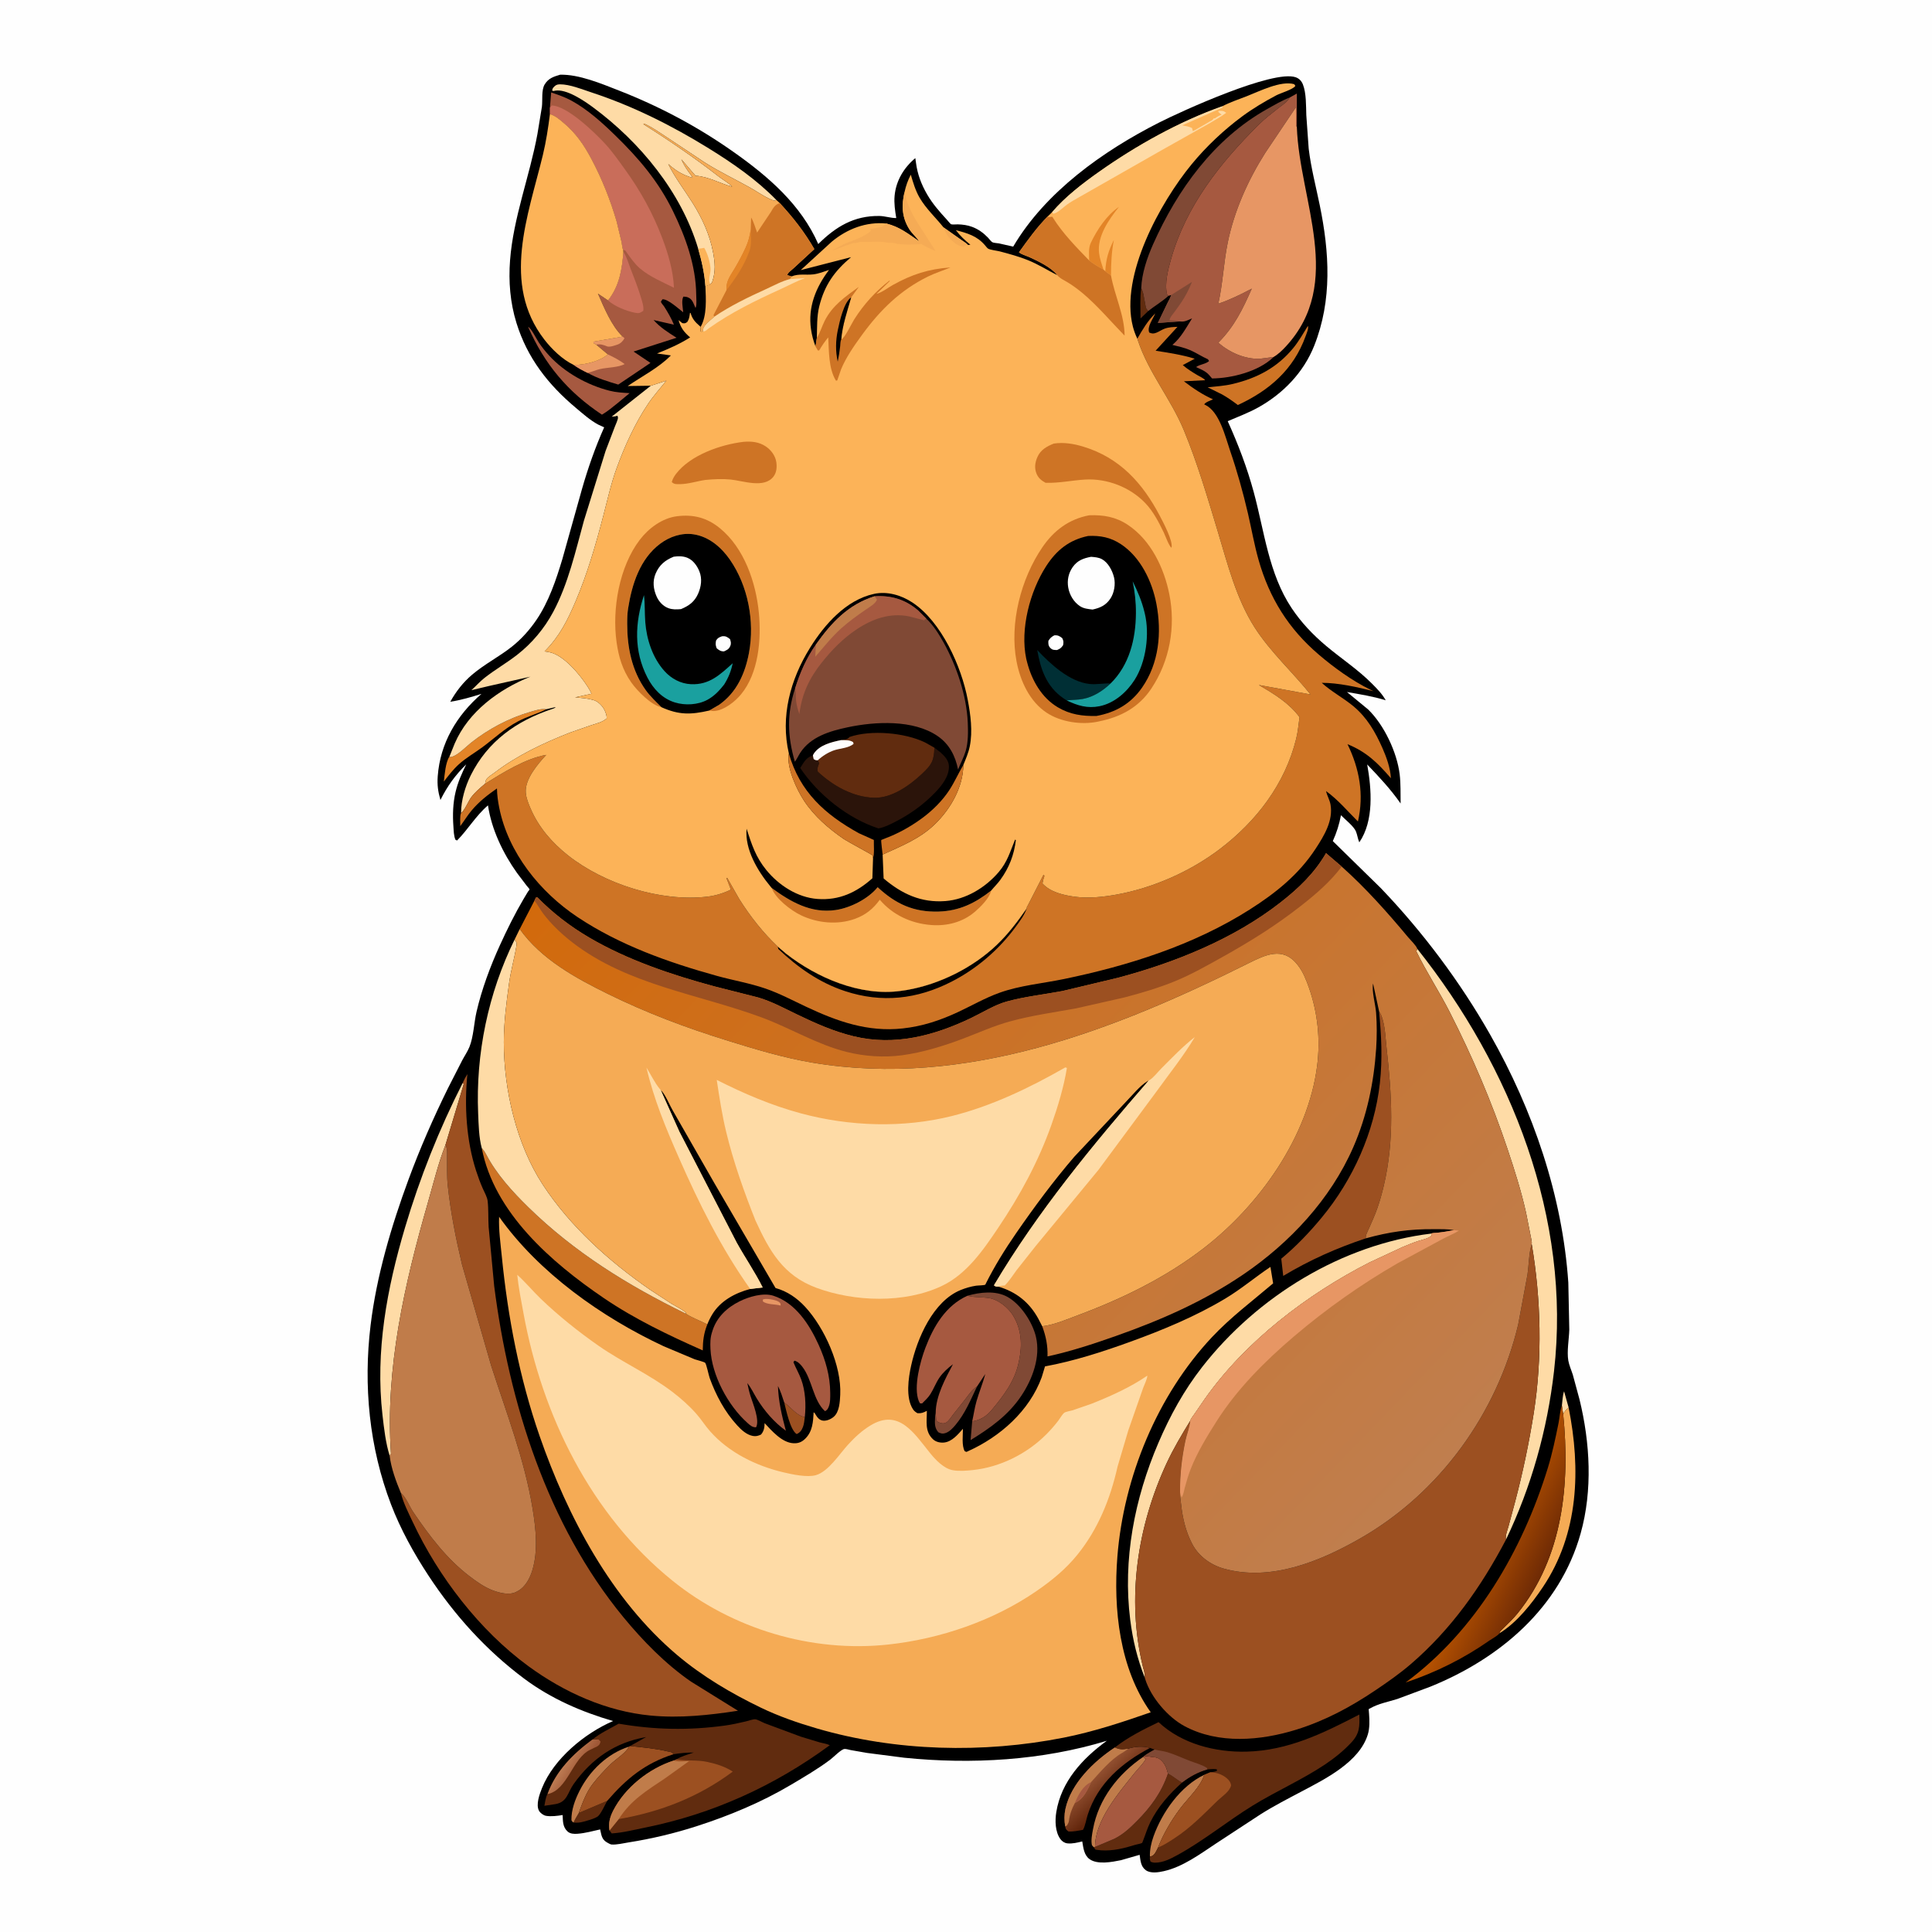 <svg version="1.1" xmlns="http://www.w3.org/2000/svg" style="display: block;" viewBox="0 0 2048 2048" width="1024" height="1024">
<defs>
	<linearGradient id="Gradient1" gradientUnits="userSpaceOnUse" x1="1180.84" y1="1904.37" x2="1161.68" y2="1883.91">
		<stop class="stop0" offset="0" stop-opacity="1" stop-color="rgb(98,38,12)"/>
		<stop class="stop1" offset="1" stop-opacity="1" stop-color="rgb(144,78,47)"/>
	</linearGradient>
	<linearGradient id="Gradient2" gradientUnits="userSpaceOnUse" x1="1571" y1="1635.53" x2="1633.72" y2="1666.57">
		<stop class="stop0" offset="0" stop-opacity="1" stop-color="rgb(188,85,0)"/>
		<stop class="stop1" offset="1" stop-opacity="1" stop-color="rgb(112,43,5)"/>
	</linearGradient>
	<linearGradient id="Gradient3" gradientUnits="userSpaceOnUse" x1="614.88" y1="1876.18" x2="601.492" y2="1867.41">
		<stop class="stop0" offset="0" stop-opacity="1" stop-color="rgb(159,88,55)"/>
		<stop class="stop1" offset="1" stop-opacity="1" stop-color="rgb(187,121,81)"/>
	</linearGradient>
	<linearGradient id="Gradient4" gradientUnits="userSpaceOnUse" x1="771.205" y1="745.965" x2="1569.17" y2="1514.74">
		<stop class="stop0" offset="0" stop-opacity="1" stop-color="rgb(210,106,12)"/>
		<stop class="stop1" offset="1" stop-opacity="1" stop-color="rgb(192,126,78)"/>
	</linearGradient>
</defs>
<path transform="translate(0,0)" fill="rgb(254,254,254)" d="M -0 -0 L 2048 0 L 2048 2048 L -0 2048 L -0 -0 z"/>
<path transform="translate(0,0)" fill="rgb(0,0,0)" d="M 593.742 79.202 C 613.728 78.657 637.524 88.711 655.865 95.875 C 699.414 112.885 739.771 134.365 777.96 161.343 C 814.372 187.067 849.1 216.938 867.398 258.693 C 885.936 240.304 905.328 228.538 932.201 228.941 C 938.204 229.031 944.432 231.27 950.067 231.13 C 948.794 223.334 947.595 215.564 948.308 207.645 C 949.754 191.586 958.137 177.746 970.277 167.594 L 970.975 172.5 C 972.543 184.748 976.656 195.487 982.834 206.148 C 988.608 216.114 995.955 224.418 1003.72 232.875 C 1004.32 233.529 1007.61 237.583 1008.25 237.747 C 1010.01 238.199 1013.42 237.775 1015.36 237.83 C 1020.52 237.976 1025.57 238.65 1030.44 240.463 C 1037.03 242.919 1042.31 246.781 1047.17 251.762 C 1048.36 252.975 1050.58 256.052 1051.97 256.795 C 1053.4 257.559 1057.29 257.71 1058.99 258.017 L 1074.02 261.436 C 1108.24 203.371 1169.39 160.045 1228.45 130.025 C 1252.21 117.944 1349.58 73.557 1373.5 81.915 C 1377.2 83.209 1379.7 85.871 1381.14 89.506 C 1384.8 98.768 1384.39 112.219 1384.74 122.073 L 1387.28 157.668 C 1389.7 177.77 1394.84 197.323 1398.91 217.111 C 1409.24 267.272 1412.41 318.058 1393.06 366.633 C 1381.88 394.709 1360.35 417.035 1334.13 431.72 C 1323.76 437.531 1312.34 441.763 1301.44 446.48 C 1312.55 471.063 1321.96 495.675 1329.03 521.727 C 1340.34 563.346 1344.82 608.106 1369.24 644.717 C 1379.31 659.811 1391.8 672.949 1405.66 684.602 C 1421.79 698.156 1439.44 709.672 1454.34 724.67 C 1459.83 730.202 1465.08 735.448 1468.92 742.322 C 1455.27 738.1 1441.88 736.036 1427.83 733.566 L 1450.27 752.048 C 1467.14 768.397 1480.78 797.226 1483.69 820.613 C 1484.95 830.718 1484.52 841.498 1484.71 851.696 C 1473.92 836.369 1462.21 823.88 1449.29 810.355 C 1453.92 836.376 1456.62 869.986 1440.91 892.929 C 1439.27 889.124 1438.89 885.16 1437.37 881.392 C 1435.16 875.888 1425.69 868.546 1421.48 864.164 C 1419.66 873.848 1416.9 882.619 1412.83 891.596 L 1463.81 941.52 C 1508.29 988.017 1547.83 1040.77 1579.63 1096.74 C 1625.12 1176.84 1656.18 1267.34 1662.48 1359.55 L 1663.52 1409.52 C 1663.23 1419.56 1660.81 1432.56 1662.47 1442.24 C 1663.33 1447.24 1665.73 1452.47 1667.27 1457.34 L 1674.39 1483.66 C 1685.57 1529.39 1688.37 1579.67 1675.56 1625.44 C 1653.49 1704.29 1589.98 1758.04 1516.25 1787.93 L 1481.37 1800.94 C 1471.29 1804.15 1461.39 1805.76 1452.11 1811.08 C 1451.69 1811.33 1451.14 1811.43 1450.85 1811.82 C 1450.78 1811.92 1451.23 1816.41 1451.26 1816.82 C 1451.78 1823.71 1452.01 1831.81 1449.98 1838.5 C 1441.12 1867.78 1404.84 1885.76 1379.7 1899.06 C 1364.99 1906.83 1350.33 1914.36 1336.25 1923.25 L 1288.79 1954.34 C 1271.98 1965.51 1253.64 1979.05 1233.68 1983.51 C 1228.07 1984.77 1219.68 1986.17 1214.63 1982.5 C 1209.16 1978.52 1209.01 1972.31 1208.05 1966.19 L 1188.24 1971.89 C 1178.72 1973.83 1163.48 1976.79 1155.04 1970.81 C 1149.03 1966.54 1148.41 1958.68 1147.23 1951.99 C 1142.11 1953.21 1136.8 1954.6 1131.5 1954.04 C 1128.49 1953.72 1125.81 1951.92 1124.05 1949.5 C 1118.48 1941.84 1118.24 1929.93 1119.71 1920.87 C 1125 1888.28 1147.61 1863.98 1173.28 1845.29 C 1104.8 1866.23 1029.6 1870.52 958.499 1863.26 L 919.085 1858.18 L 901.745 1855.15 C 899.942 1854.81 896.888 1853.81 895.094 1854 C 891.643 1854.35 883.388 1862.82 880.172 1865.24 C 867.264 1874.96 852.431 1883.66 838.5 1891.93 C 807.262 1910.47 773.029 1924.73 738.499 1935.84 C 714.986 1943.41 690.833 1949.16 666.431 1953.01 C 661.073 1953.85 653.446 1955.74 648.097 1955.24 C 647.03 1955.14 644.464 1953.65 643.5 1953.1 C 638.294 1950.12 637.66 1946.17 636.456 1940.58 L 636.182 1939.27 C 628.082 1941.03 620.562 1943.24 612.212 1943.86 C 608.53 1944.13 604.458 1944.01 601.624 1941.42 C 596.44 1936.67 596.746 1930.53 596.403 1924.01 C 591.058 1924.89 584.011 1925.83 578.661 1924.82 C 576.074 1924.33 572.774 1921.92 571.449 1919.62 C 567.74 1913.2 572.013 1901.66 574.602 1895.26 C 587.137 1864.28 619.711 1837.4 649.871 1824.37 C 616.332 1814.61 584.038 1800.59 555.903 1779.62 C 515.503 1749.51 481.788 1712.22 454.185 1670.17 C 438.673 1646.55 424.616 1621.17 414.501 1594.72 C 391.409 1534.35 385.084 1469 392.818 1404.98 C 399.159 1352.49 414.812 1299.74 433.088 1250.2 C 445.175 1217.44 459.381 1184.98 474.817 1153.67 L 489.96 1124 C 492.436 1119.32 495.672 1114.63 497.639 1109.74 C 502.017 1098.86 502.443 1084.18 505.15 1072.52 C 510.718 1048.54 519.701 1024.37 529.912 1002 C 537.485 985.409 545.698 968.772 554.95 953.052 L 559.791 944.963 C 560.28 944.157 561.492 943.461 561.262 942.547 C 561.158 942.134 558.716 939.417 558.278 938.871 L 548.03 925.34 C 533.207 904.559 521 879.077 517.285 853.73 C 504.549 864.532 496.19 879.19 484.5 890.972 L 482.751 890.147 C 480.941 885.637 480.975 880.794 480.627 876 C 479.746 863.827 480.109 851.41 482.929 839.5 C 485.42 828.976 489.508 819.935 494.24 810.24 C 482.625 821.664 474.108 833.439 466.873 848.01 C 464.324 839.07 463.333 832.09 464.012 822.849 C 466.586 787.775 484.155 758.268 510.385 735.542 C 499.358 738.981 488.762 742.091 477.314 743.918 C 483.387 732.983 490.913 723.316 500.481 715.178 C 513.625 703.999 529.304 696.086 542.772 685.364 C 552.749 677.421 561.496 667.634 568.652 657.106 C 581.708 637.899 589.521 614.633 596.157 592.536 L 616.895 518.505 C 623.267 496.224 630.999 474.151 640.444 452.99 L 634.023 450.031 C 625.472 445.415 617.977 438.673 610.561 432.458 C 581.031 407.713 558.955 379.492 547.42 342.195 C 540.772 320.696 538.968 298.35 540.678 275.953 C 544.142 230.557 561.478 186.793 569.683 142.165 L 574.449 113.159 C 575.318 106.224 573.726 95.479 577.381 89.5 C 581.408 82.912 586.824 81.249 593.742 79.202 z"/>
<path transform="translate(0,0)" fill="rgb(254,219,166)" d="M 1655.67 1489.95 C 1656.3 1485.24 1656.38 1479.25 1657.98 1474.84 L 1662.82 1492.11 C 1660.11 1494.34 1658.61 1495.94 1657.05 1499.1 L 1655.67 1489.95 z"/>
<path transform="translate(0,0)" fill="rgb(97,44,15)" d="M 1217.17 329.702 L 1209.01 337.553 C 1208.99 326.992 1208.29 315.918 1209.77 305.455 C 1211.17 308.595 1212.13 311.188 1212.56 314.597 L 1214.58 325.52 C 1214.99 327.413 1215.91 328.325 1217.17 329.702 z"/>
<path transform="translate(0,0)" fill="rgb(97,44,15)" d="M 613.539 1921.82 L 643.611 1909.07 C 641.505 1912.83 636.745 1923.25 633.688 1925.46 C 630.19 1927.98 622.615 1929.91 618.5 1931.05 C 614.768 1932.09 611.843 1932.36 607.99 1931.95 C 609.47 1928.46 611.666 1925.12 613.539 1921.82 z"/>
<path transform="translate(0,0)" fill="rgb(156,80,33)" d="M 831.324 1486.77 L 832.136 1487.36 C 838.959 1492.31 844.495 1500.65 853.118 1502.18 C 852.699 1505.68 852.409 1509.43 851.139 1512.73 C 849.771 1516.29 847.952 1518.69 844.5 1520.17 C 837.65 1515.91 833.344 1494.68 831.324 1486.77 z"/>
<path transform="translate(0,0)" fill="rgb(128,73,53)" d="M 991.864 1497.66 L 992.41 1505.5 C 993.525 1507.05 994.646 1507.64 996.5 1508.24 C 998.848 1509 1000.79 1509.21 1003 1507.93 C 1005.84 1506.27 1008.42 1502 1010.39 1499.41 L 1023.25 1483.23 C 1027.05 1478.39 1030.27 1473.07 1035.63 1469.83 C 1028.83 1484.13 1023.12 1498.27 1012.83 1510.55 C 1009.94 1513.99 1006.39 1517.86 1002 1519.19 C 998.931 1520.12 997.551 1519.56 994.726 1518.29 C 990.475 1513.58 990.914 1508.42 991.246 1502.45 C 991.339 1500.78 991.493 1499.28 991.864 1497.66 z"/>
<path transform="translate(0,0)" fill="rgb(192,124,74)" d="M 607.99 1931.95 C 606.6 1931.21 606.549 1930.79 605.738 1929.5 C 605.543 1918.58 609.53 1907.85 614.41 1898.19 C 625.093 1877.05 643.869 1858.86 666.614 1851.55 C 664.419 1857.46 652.226 1865.25 647.347 1870.07 C 640.536 1876.8 634.146 1883.51 628.304 1891.11 C 621.334 1900.17 617.396 1911.18 613.539 1921.82 C 611.666 1925.12 609.47 1928.46 607.99 1931.95 z"/>
<path transform="translate(0,0)" fill="rgb(192,124,74)" d="M 1211.86 1862.35 L 1214.6 1864.67 C 1211.42 1870.2 1206.5 1874.73 1202.52 1879.7 C 1185.91 1900.47 1160.6 1929.81 1160.79 1957.82 L 1159.17 1957.94 L 1157.51 1956.02 C 1156.29 1951.01 1157.69 1944.05 1158.63 1938.98 C 1164.54 1906.92 1185.37 1880.38 1211.86 1862.35 z"/>
<path transform="translate(0,0)" fill="rgb(192,124,74)" d="M 1218.95 1967.96 C 1218.69 1960.84 1220.38 1953.38 1222.76 1946.68 C 1231.86 1921.09 1251.51 1893.13 1276.65 1881.32 C 1272.21 1894.93 1258.91 1906.46 1250.41 1918 C 1241.32 1930.34 1233.15 1944.2 1227.6 1958.47 C 1226.06 1961.45 1224.11 1966.55 1220.76 1967.61 L 1218.95 1967.96 z"/>
<path transform="translate(0,0)" fill="rgb(227,132,39)" d="M 476.377 802.088 L 477.599 802.545 C 484.826 801.424 493.805 791.671 499.541 787.146 C 517.689 772.829 539.425 761.258 561.618 754.794 C 567.505 753.08 573.09 751.067 579.313 751.787 C 569.412 756.731 558.737 759.541 548.854 764.812 C 534.873 772.269 524.026 782.672 511.461 791.999 C 503.111 798.197 494.024 803.262 486.281 810.29 C 480.332 815.69 475.424 822.144 470.501 828.459 C 471.293 821.422 472.335 807.984 476.377 802.088 z"/>
<path transform="translate(0,0)" fill="rgb(97,44,15)" d="M 1238.08 1880.08 C 1243.45 1882.58 1247.75 1886.81 1253.02 1889.57 C 1239.27 1902.01 1227.56 1915.07 1219.29 1931.79 C 1216.14 1938.17 1214.2 1944.87 1211.59 1951.46 C 1211.57 1951.5 1210.77 1953.51 1210.76 1953.52 C 1209.2 1954.46 1205.44 1954.97 1203.52 1955.56 C 1191.43 1959.3 1180.06 1962.2 1167.22 1961.43 L 1161.26 1960.72 L 1159.17 1957.94 L 1160.79 1957.82 L 1181.16 1949.24 C 1190.66 1944.47 1197.43 1938.13 1204.83 1930.72 C 1219.76 1915.79 1231.2 1900.2 1238.08 1880.08 z"/>
<path transform="translate(0,0)" fill="rgb(206,116,37)" d="M 1386.41 345.5 C 1387.4 348.272 1384.98 353.628 1383.94 356.5 C 1371.19 391.829 1345.41 413.992 1312.17 429.353 C 1306.69 425.208 1301.33 421.393 1295.33 418.047 L 1280.15 410.546 C 1289.08 409.627 1298.17 409.071 1306.91 406.974 C 1332.58 400.82 1353.94 389.663 1370.94 368.898 C 1376.82 361.722 1381.53 353.38 1386.41 345.5 z"/>
<path transform="translate(0,0)" fill="rgb(166,89,64)" d="M 559.837 346.5 C 563.113 347.856 568.9 359.752 571.272 363.241 C 574.5 367.99 578.168 372.616 582.044 376.853 C 598.463 394.801 622.546 408.194 646 414.153 C 653.169 415.975 660.047 416.36 667.409 416.744 L 654.685 427.331 C 649.079 431.784 644.326 435.899 638.085 439.567 C 601.96 415.525 577.191 386.182 559.837 346.5 z"/>
<path transform="translate(0,0)" fill="rgb(245,171,85)" d="M 1662.82 1492.11 C 1675.78 1557.19 1673.72 1625.58 1635.42 1682.53 C 1623.4 1700.39 1607.91 1720 1589.4 1731.42 C 1589.92 1728.98 1592.56 1726.99 1594.3 1725.29 C 1599.27 1720.42 1604.35 1715.61 1608.72 1710.19 C 1656.85 1650.49 1664.44 1573.08 1657.05 1499.1 C 1658.61 1495.94 1660.11 1494.34 1662.82 1492.11 z"/>
<path transform="translate(0,0)" fill="rgb(156,80,33)" d="M 668.007 1850.84 C 681.637 1852.36 694.512 1853.39 707.94 1856.58 C 709.907 1857.05 712.3 1857.08 713.477 1858.87 L 713.742 1859.6 C 683.563 1869.34 664.022 1885.46 643.611 1909.07 L 613.539 1921.82 C 617.396 1911.18 621.334 1900.17 628.304 1891.11 C 634.146 1883.51 640.536 1876.8 647.347 1870.07 C 652.226 1865.25 664.419 1857.46 666.614 1851.55 L 668.007 1850.84 z"/>
<path transform="translate(0,0)" fill="url(#Gradient1)" d="M 1195.78 1853.72 C 1202.93 1851.46 1211.83 1850.68 1219.09 1852.89 C 1189.32 1868.54 1163.82 1890.41 1153.1 1923.5 C 1151.43 1928.64 1150.61 1935 1148.02 1939.7 C 1142.87 1940.61 1137.75 1941.83 1132.5 1941.41 C 1129.98 1939.27 1129.8 1939.27 1129.13 1936.06 C 1128.06 1929.84 1128.05 1923.73 1129.39 1917.54 C 1135.29 1890.4 1159.57 1867.03 1181.82 1852.38 C 1187.17 1854.87 1190.07 1854.6 1195.78 1853.72 z"/>
<path transform="translate(0,0)" fill="rgb(192,124,74)" d="M 1181.82 1852.38 C 1187.17 1854.87 1190.07 1854.6 1195.78 1853.72 L 1194.22 1855 C 1192.65 1856.28 1191.06 1857.24 1189.31 1858.25 C 1177.2 1865.23 1165.92 1878.8 1156.55 1889.15 C 1152.67 1897.6 1148.47 1907.09 1139.48 1911.14 C 1136.09 1917.57 1133.96 1923.03 1133.1 1930.31 C 1132.89 1932.07 1131.9 1933.51 1131.06 1935.03 L 1129.13 1936.06 C 1128.06 1929.84 1128.05 1923.73 1129.39 1917.54 C 1135.29 1890.4 1159.57 1867.03 1181.82 1852.38 z"/>
<path transform="translate(0,0)" fill="rgb(166,89,64)" d="M 1139.48 1911.14 C 1142.92 1902.58 1147.88 1893.08 1156.55 1889.15 C 1152.67 1897.6 1148.47 1907.09 1139.48 1911.14 z"/>
<path transform="translate(0,0)" fill="rgb(128,73,53)" d="M 1025.48 1373.56 C 1038.78 1369.76 1055.33 1367.79 1067.9 1374.73 C 1082 1382.52 1094.55 1401.68 1098.17 1417.19 C 1103.15 1438.48 1094.54 1461.69 1082.85 1479.29 C 1069.01 1500.15 1049.83 1513.67 1028.87 1526.56 L 1030.56 1506.69 C 1038.91 1505.53 1045.72 1501.29 1051.05 1494.87 C 1064 1479.26 1075.73 1464.15 1079.94 1443.76 L 1080.29 1442 C 1083.72 1425.65 1082.86 1409.34 1074.05 1394.73 C 1068.96 1386.29 1058.35 1377.59 1048.5 1376.05 C 1040.53 1374.8 1033.64 1375.61 1025.48 1373.56 z"/>
<path transform="translate(0,0)" fill="rgb(166,89,64)" d="M 1212.96 1861.31 L 1222.67 1862.6 C 1227.44 1862.95 1229.79 1864.37 1232.9 1868.1 C 1235.73 1871.49 1237.09 1875.84 1238.08 1880.08 C 1231.2 1900.2 1219.76 1915.79 1204.83 1930.72 C 1197.43 1938.13 1190.66 1944.47 1181.16 1949.24 L 1160.79 1957.82 C 1160.6 1929.81 1185.91 1900.47 1202.52 1879.7 C 1206.5 1874.73 1211.42 1870.2 1214.6 1864.67 L 1211.86 1862.35 L 1212.96 1861.31 z"/>
<path transform="translate(0,0)" fill="rgb(128,73,53)" d="M 1209.77 305.455 C 1210.31 289.806 1216.04 273.087 1222.34 258.902 C 1248.03 201.149 1287.05 147.026 1343.11 115.653 C 1350.93 111.272 1358.84 106.566 1367.22 103.34 C 1364.18 108.516 1359.39 111.236 1354.78 114.87 C 1347.69 120.458 1340.56 125.921 1334.15 132.288 C 1293.23 172.929 1257.29 218.267 1241.31 274.729 C 1238.2 285.736 1234.33 300.481 1237.09 311.916 L 1238.55 313.654 C 1231.88 319.735 1224.19 324.131 1217.17 329.702 C 1215.91 328.325 1214.99 327.413 1214.58 325.52 L 1212.56 314.597 C 1212.13 311.188 1211.17 308.595 1209.77 305.455 z"/>
<path transform="translate(0,0)" fill="rgb(254,219,166)" d="M 490.366 1148.21 L 491.622 1149 L 472.202 1213.67 C 464.525 1233.27 459.315 1254.85 453.488 1275.13 C 428.84 1360.91 408.147 1451.09 414.464 1540.95 L 413.056 1543.15 C 408.832 1529.73 407.053 1514.04 405.452 1500.06 C 397.708 1432.42 410.156 1365.78 429.378 1301.13 C 444.974 1248.67 465.52 1196.97 490.366 1148.21 z"/>
<path transform="translate(0,0)" fill="rgb(206,116,37)" d="M 510.685 1217.02 L 511.272 1217.66 C 513.008 1219.61 514.202 1221.43 515.402 1223.75 C 526.248 1244.68 543.385 1263.42 560.109 1279.77 C 608.823 1327.41 665.801 1362.73 726.739 1392.42 C 733.617 1396.92 742.397 1400.1 749.799 1403.89 C 745.993 1413.45 745.078 1421.22 744.945 1431.49 C 708.657 1415.38 672.924 1398.36 640 1375.97 C 584.808 1338.43 523.757 1285.62 510.685 1217.02 z"/>
<path transform="translate(0,0)" fill="rgb(254,219,166)" d="M 740.116 263.658 C 722.168 203.669 678.627 150.75 628.672 113.8 C 619.253 106.833 600.32 93.858 588.224 96.154 C 586.06 96.565 587.238 96.721 585.277 96 C 585.515 94.579 585.767 93.711 586.747 92.614 C 588.817 90.299 590.264 89.415 593.5 89.392 C 603.986 89.317 616.97 94.676 627 97.969 C 670.732 112.325 712.341 133.168 751.435 157.355 C 776.999 173.171 801.723 190.256 822.83 211.824 L 820.927 212.852 C 812.151 209.999 802.921 203.231 794.771 198.679 C 778.957 189.848 762.245 181.909 746.999 172.185 L 706 144.953 C 698.3 139.965 690.97 134.573 682.5 130.946 L 682.133 131.71 C 709.29 148.781 736.643 167.578 762 187.221 C 766.534 190.733 772.263 193.8 776.173 197.93 C 762.661 194.33 751.414 187.23 737.147 186.257 L 736.527 185.427 L 722.261 168.864 C 724.892 174.986 728.238 180.028 732.252 185.319 C 733.1 186.436 733.603 187.253 734.104 188.546 C 723.166 185.165 716.964 181.335 708.377 173.881 C 715.495 188.401 725.524 201.326 734.118 215 C 744.31 231.218 752.451 248.828 755.942 267.747 C 757.922 278.474 758.678 287.322 755.271 298 C 754.838 299.357 754.065 300.333 753.136 301.36 L 747.77 303.262 C 746.824 289.743 743.872 276.65 740.116 263.658 z"/>
<path transform="translate(0,0)" fill="rgb(252,179,88)" d="M 740.116 263.658 C 742.316 263.459 744.349 263.26 746.5 262.723 C 750.074 268.77 752.839 277.932 753.204 284.995 C 753.491 290.548 750.038 296.478 753.136 301.36 L 747.77 303.262 C 746.824 289.743 743.872 276.65 740.116 263.658 z"/>
<path transform="translate(0,0)" fill="rgb(156,80,33)" d="M 1461.85 1071.85 C 1468.32 1082.3 1468.37 1098.01 1469.74 1110.11 C 1475.31 1159.55 1478.43 1208.18 1466.82 1257.15 C 1464.93 1265.11 1462.74 1273 1460.04 1280.73 C 1457.44 1288.21 1454.2 1295.26 1451.01 1302.5 C 1449.69 1305.49 1447.4 1309.37 1447.79 1312.7 C 1416.88 1322.98 1388.2 1335.75 1360.27 1352.52 L 1358.2 1334.27 C 1373.89 1321.28 1388.14 1306.3 1401.12 1290.61 C 1434.2 1250.61 1456.97 1199.97 1462.71 1148.27 C 1465.57 1122.49 1464.33 1097.55 1461.85 1071.85 z"/>
<path transform="translate(0,0)" fill="url(#Gradient2)" d="M 1589.4 1731.42 C 1588.02 1733.72 1581.4 1737.25 1579 1738.94 C 1551.44 1758.23 1521.88 1772.89 1490.02 1783.51 C 1564.48 1728.64 1613.79 1643.56 1640.72 1556.24 C 1645.51 1540.71 1648.93 1524.4 1652.13 1508.46 C 1653.38 1502.22 1653.51 1496.01 1655.67 1489.95 L 1657.05 1499.1 C 1664.44 1573.08 1656.85 1650.49 1608.72 1710.19 C 1604.35 1715.61 1599.27 1720.42 1594.3 1725.29 C 1592.56 1726.99 1589.92 1728.98 1589.4 1731.42 z"/>
<path transform="translate(0,0)" fill="rgb(254,219,166)" d="M 1213.48 1778.29 C 1205.56 1758.29 1200.81 1738.53 1198.1 1717.18 C 1190.01 1653.3 1202.69 1588.48 1227.86 1529.69 C 1240.23 1500.79 1255.02 1473.81 1274.45 1448.95 C 1332.82 1374.28 1422.58 1319.04 1517.22 1307.64 L 1517.5 1309.88 C 1513.81 1313.08 1508.08 1314.03 1503.47 1315.52 C 1497.82 1317.35 1492.23 1319.66 1486.74 1321.96 L 1451.84 1338.2 C 1385.68 1371.96 1320.13 1421.88 1277.11 1483 L 1266.17 1498.91 C 1264.88 1500.84 1262.24 1503.96 1261.7 1506.12 C 1252.75 1520.74 1243.97 1535.38 1236.74 1550.95 C 1205.79 1617.54 1193.99 1694.26 1211.35 1766.12 C 1212.25 1769.88 1214.04 1774.47 1213.48 1778.29 z"/>
<path transform="translate(0,0)" fill="rgb(254,219,166)" d="M 545.51 995.928 C 547.397 998.611 548.011 999.247 547.477 1002.5 C 545.296 1015.78 541.53 1028.74 539.668 1042.14 C 536.8 1062.78 534.104 1083.86 534.083 1104.72 C 534.033 1155.12 547.489 1213.12 575.261 1255.6 C 604.372 1300.14 645.536 1337 689.022 1367.11 L 712 1382.1 C 717.149 1385.17 722.66 1387.75 727.346 1391.51 L 726.739 1392.42 C 665.801 1362.73 608.823 1327.41 560.109 1279.77 C 543.385 1263.42 526.248 1244.68 515.402 1223.75 C 514.202 1221.43 513.008 1219.61 511.272 1217.66 L 510.685 1217.02 C 507.623 1205.72 507.362 1192.18 506.864 1180.5 C 504.167 1117.21 517.508 1052.78 545.51 995.928 z"/>
<path transform="translate(0,0)" fill="rgb(254,219,166)" d="M 1623.65 1318.62 C 1624.12 1316.36 1622.92 1312.38 1622.53 1310.05 L 1617.68 1285.5 C 1612.56 1262.51 1605.49 1240.31 1598.03 1218 C 1581.4 1168.27 1560.53 1119.46 1536.71 1072.75 C 1525.61 1050.98 1512.04 1030.4 1501.39 1008.49 L 1502.39 1005.8 C 1601.89 1131.02 1665.88 1291.79 1647.32 1453.55 C 1640.21 1515.55 1623.34 1575.95 1596.33 1632.21 C 1595.61 1627.38 1597.84 1622.54 1599.1 1617.91 L 1605.94 1592.47 C 1614.19 1561.29 1620.84 1529.65 1625.86 1497.79 C 1635.05 1439.52 1633.55 1376.7 1623.65 1318.62 z"/>
<path transform="translate(0,0)" fill="rgb(166,89,64)" d="M 991.864 1497.66 C 992.002 1479.79 1002.03 1461.52 1010.17 1446.13 C 1004.88 1450.09 999.413 1455.05 995.702 1460.55 C 992.022 1466.01 989.75 1472.29 986.252 1477.84 C 983.949 1481.5 980.551 1484.64 977.5 1487.67 L 975.346 1487.66 C 974.772 1486.73 974.329 1486.12 973.934 1485.13 C 968.069 1470.45 975.528 1443.02 980.96 1428.72 C 989.625 1405.91 1002.54 1383.93 1025.48 1373.56 C 1033.64 1375.61 1040.53 1374.8 1048.5 1376.05 C 1058.35 1377.59 1068.96 1386.29 1074.05 1394.73 C 1082.86 1409.34 1083.72 1425.65 1080.29 1442 L 1079.94 1443.76 C 1075.73 1464.15 1064 1479.26 1051.05 1494.87 C 1045.72 1501.29 1038.91 1505.53 1030.56 1506.69 C 1032.17 1499.56 1033.12 1492.29 1035.16 1485.27 C 1037.97 1475.55 1041.84 1466.29 1044.46 1456.49 L 1035.63 1469.83 C 1030.27 1473.07 1027.05 1478.39 1023.25 1483.23 L 1010.39 1499.41 C 1008.42 1502 1005.84 1506.27 1003 1507.93 C 1000.79 1509.21 998.848 1509 996.5 1508.24 C 994.646 1507.64 993.525 1507.05 992.41 1505.5 L 991.864 1497.66 z"/>
<path transform="translate(0,0)" fill="rgb(245,171,85)" d="M 753.136 301.36 C 754.065 300.333 754.838 299.357 755.271 298 C 758.678 287.322 757.922 278.474 755.942 267.747 C 752.451 248.828 744.31 231.218 734.118 215 C 725.524 201.326 715.495 188.401 708.377 173.881 C 716.964 181.335 723.166 185.165 734.104 188.546 C 733.603 187.253 733.1 186.436 732.252 185.319 C 728.238 180.028 724.892 174.986 722.261 168.864 L 736.527 185.427 L 737.147 186.257 C 751.414 187.23 762.661 194.33 776.173 197.93 C 772.263 193.8 766.534 190.733 762 187.221 C 736.643 167.578 709.29 148.781 682.133 131.71 L 682.5 130.946 C 690.97 134.573 698.3 139.965 706 144.953 L 746.999 172.185 C 762.245 181.909 778.957 189.848 794.771 198.679 C 802.921 203.231 812.151 209.999 820.927 212.852 L 822.83 211.824 L 826.654 215.337 C 840.8 230.684 852.754 245.92 863.225 264.045 L 841.007 284.521 C 839.117 286.291 834.785 289.334 834.5 291.664 L 839.109 292.998 L 837.263 295.921 C 828.482 298.163 820.231 302.797 812.001 306.54 C 793.198 315.09 774.262 324.207 757.117 335.836 L 756.321 336.62 C 751.875 340.927 745.381 344.486 745.129 351.096 C 743.762 351.77 744.595 351.529 742.551 351.439 L 742.747 346.444 C 749.602 334.227 748.282 316.833 747.77 303.262 L 753.136 301.36 z"/>
<path transform="translate(0,0)" fill="rgb(206,116,37)" d="M 826.654 215.337 C 840.8 230.684 852.754 245.92 863.225 264.045 L 841.007 284.521 C 839.117 286.291 834.785 289.334 834.5 291.664 L 839.109 292.998 L 837.263 295.921 C 828.482 298.163 820.231 302.797 812.001 306.54 C 793.198 315.09 774.262 324.207 757.117 335.836 L 756.356 333.998 L 770.09 307.54 L 770.082 306.596 L 770.091 305.135 C 769.99 297.206 775.241 290.72 779.106 284.076 C 783.191 277.055 787.128 269.695 790.5 262.314 C 793.37 256.032 794.758 250.25 795.798 243.441 L 796.232 230.573 C 798.995 235.12 800.621 241.491 802.604 246.495 L 817.314 224.487 C 819.796 220.19 821.641 216.782 826.654 215.337 z"/>
<path transform="translate(0,0)" fill="rgb(227,132,39)" d="M 770.09 307.54 L 770.082 306.596 L 770.091 305.135 C 769.99 297.206 775.241 290.72 779.106 284.076 C 783.191 277.055 787.128 269.695 790.5 262.314 C 793.37 256.032 794.758 250.25 795.798 243.441 C 795.855 250.968 796.984 259.195 794.366 266.309 C 788.575 282.043 780.239 294.393 770.09 307.54 z"/>
<path transform="translate(0,0)" fill="rgb(166,89,64)" d="M 831.324 1486.77 C 829.384 1480.76 827.556 1474.86 824.674 1469.22 C 825.115 1485.23 828.926 1501.22 833.057 1516.64 C 820.698 1507.8 810.155 1495.46 802.245 1482.5 C 798.901 1477.02 796.221 1471.14 792.174 1466.13 C 793.125 1470.69 794.112 1475.21 795.5 1479.65 C 798.011 1487.69 805.551 1505.23 801.5 1512.95 C 797.56 1513.16 795.209 1510.93 792.341 1508.37 C 771.84 1490.1 754.412 1457.8 753.122 1430 C 752.827 1423.64 752.829 1418.1 754.845 1412 L 755.366 1410.33 C 759.951 1396.06 770.805 1386.03 783.923 1379.49 C 793.713 1374.61 808.984 1370.07 819.731 1373.51 C 843.399 1381.1 858.129 1404.26 867.774 1425.53 C 875.127 1441.76 879.965 1458.55 880.075 1476.47 C 880.104 1481.21 880.28 1486.93 878.421 1491.35 C 877.49 1493.57 876.745 1494.89 874.5 1495.89 C 861.813 1484.26 861.089 1462.51 850.533 1448.86 C 848.297 1445.97 845.774 1443.31 842.153 1442.36 L 841.066 1444 C 843.567 1450.19 846.996 1455.97 849.293 1462.22 C 853.782 1474.43 854.555 1489.3 853.118 1502.18 C 844.495 1500.65 838.959 1492.31 832.136 1487.36 L 831.324 1486.77 z"/>
<path transform="translate(0,0)" fill="rgb(231,150,100)" d="M 808.726 1377.5 C 809.579 1377.26 810.024 1377.1 810.866 1377 C 814.459 1376.61 823.635 1378.03 826.3 1380.57 C 827.745 1381.95 827.381 1382.14 827.5 1383.98 C 821.922 1382.28 813.078 1383.18 808.648 1379.5 L 808.726 1377.5 z"/>
<path transform="translate(0,0)" fill="rgb(97,44,15)" d="M 1181.82 1852.38 C 1195.51 1841.56 1212.47 1833.11 1228.12 1825.54 C 1252.61 1848.52 1288.19 1857.64 1321.21 1856.81 C 1365.58 1855.69 1402.5 1837.36 1440.95 1817.48 C 1441.28 1830.08 1441.5 1837.5 1432.31 1847.3 C 1423.97 1856.18 1414.61 1863.7 1404.5 1870.46 C 1380.2 1886.7 1352.87 1898.63 1327.89 1914.01 C 1300.88 1930.65 1275.94 1951.22 1248.11 1966.45 C 1240.98 1970.35 1233.12 1974.38 1224.83 1974.5 C 1222.92 1974.53 1221.52 1974.26 1219.76 1973.5 C 1218.66 1971.54 1218.84 1970.16 1218.95 1967.96 L 1220.76 1967.61 C 1224.11 1966.55 1226.06 1961.45 1227.6 1958.47 C 1233.15 1944.2 1241.32 1930.34 1250.41 1918 C 1258.91 1906.46 1272.21 1894.93 1276.65 1881.32 L 1282.89 1878.72 C 1285.57 1878.37 1287.75 1878.29 1290.17 1877 L 1289.73 1875.5 C 1286.53 1874.96 1283.07 1875.44 1279.82 1875.63 C 1269.92 1878.47 1261.17 1883.24 1253.02 1889.57 C 1247.75 1886.81 1243.45 1882.58 1238.08 1880.08 C 1237.09 1875.84 1235.73 1871.49 1232.9 1868.1 C 1229.79 1864.37 1227.44 1862.95 1222.67 1862.6 L 1212.96 1861.31 C 1216.46 1858.73 1220.16 1856.71 1223.96 1854.62 L 1219.09 1852.89 C 1211.83 1850.68 1202.93 1851.46 1195.78 1853.72 C 1190.07 1854.6 1187.17 1854.87 1181.82 1852.38 z"/>
<path transform="translate(0,0)" fill="rgb(128,73,53)" d="M 1223.96 1854.62 C 1228.54 1855.75 1233.33 1856.12 1237.81 1857.5 C 1246.18 1860.08 1253.97 1863.84 1262.14 1866.91 C 1267.73 1869 1274.53 1870.83 1279.48 1874.14 L 1279.82 1875.63 C 1269.92 1878.47 1261.17 1883.24 1253.02 1889.57 C 1247.75 1886.81 1243.45 1882.58 1238.08 1880.08 C 1237.09 1875.84 1235.73 1871.49 1232.9 1868.1 C 1229.79 1864.37 1227.44 1862.95 1222.67 1862.6 L 1212.96 1861.31 C 1216.46 1858.73 1220.16 1856.71 1223.96 1854.62 z"/>
<path transform="translate(0,0)" fill="rgb(156,80,33)" d="M 1282.89 1878.72 C 1289.64 1878.64 1297.6 1881.58 1302.24 1886.76 C 1303.9 1888.62 1304.54 1890.09 1305.02 1892.5 C 1303.56 1899.26 1295.23 1904.35 1290.47 1908.97 C 1275.76 1923.24 1261.98 1937.62 1244.65 1948.83 C 1239.1 1952.42 1233.74 1955.96 1227.6 1958.47 C 1233.15 1944.2 1241.32 1930.34 1250.41 1918 C 1258.91 1906.46 1272.21 1894.93 1276.65 1881.32 L 1282.89 1878.72 z"/>
<path transform="translate(0,0)" fill="rgb(166,89,64)" d="M 1367.22 103.34 L 1374.71 99.169 L 1374.71 134.76 L 1373.85 133 L 1373.76 113.66 L 1341.09 162.249 C 1322.77 191.347 1308.44 223.264 1301.48 257.02 C 1297.06 278.502 1296.29 300.522 1291.46 321.957 C 1303.77 317.796 1315.49 312.04 1326.95 305.96 C 1317.43 327.563 1308.5 346.163 1291.49 363.207 C 1303.02 373.609 1319.82 380.935 1335.5 380.294 L 1350.03 378.428 L 1349.43 379.054 C 1333.83 393.839 1305.69 400.986 1284.86 401.17 L 1281.68 397.5 C 1278.03 393.332 1272.81 391.429 1267.88 389.131 C 1272 386.068 1277.69 386.188 1281.65 382.759 L 1280.5 380.86 C 1274.09 378.038 1268.28 374.095 1261.91 371.282 C 1255.88 368.615 1249.19 367.194 1242.8 365.605 C 1251.94 357.934 1257.37 347.422 1263.63 337.483 C 1258.76 339.509 1255.92 341.484 1250.58 340.708 L 1227.38 342.331 L 1237.98 320.369 C 1239.29 318.123 1240.33 315.973 1241.27 313.552 L 1241.61 312.664 L 1238.55 313.654 L 1237.09 311.916 C 1234.33 300.481 1238.2 285.736 1241.31 274.729 C 1257.29 218.267 1293.23 172.929 1334.15 132.288 C 1340.56 125.921 1347.69 120.458 1354.78 114.87 C 1359.39 111.236 1364.18 108.516 1367.22 103.34 z"/>
<path transform="translate(0,0)" fill="rgb(128,73,53)" d="M 1241.61 312.664 L 1263.57 298.789 C 1261.32 304.315 1258.8 309.718 1255.78 314.871 C 1252.41 320.6 1248.51 325.966 1244.56 331.295 C 1242.78 333.697 1240.06 336.478 1239.75 339.5 C 1243.35 339.736 1247.12 339.678 1250.58 340.708 L 1227.38 342.331 L 1237.98 320.369 C 1239.29 318.123 1240.33 315.973 1241.27 313.552 L 1241.61 312.664 z"/>
<path transform="translate(0,0)" fill="rgb(254,219,166)" d="M 689.91 408.869 L 690.884 408.58 L 706.366 403.513 C 699.879 411.652 692.806 419.468 686.989 428.106 C 673.166 448.631 662.225 472.839 653.767 496.027 C 647.65 512.794 643.878 530.088 639.384 547.316 C 631.38 577.996 622.589 608.254 610.159 637.468 C 601.494 657.835 593.029 674.655 577.3 690.5 L 582.152 691.307 C 597.256 694.034 614.809 715.184 622.833 727.734 C 624.428 730.229 625.927 732.689 627.024 735.449 L 609.658 739.193 C 615.793 739.814 622.035 740.19 628 741.806 L 629.155 742.101 C 633.902 743.429 638.533 748.139 640.708 752.5 C 642.108 755.307 643.23 758.337 643.163 761.5 C 638.894 765.437 632.344 766.958 626.898 768.708 L 604.682 776.429 C 577.415 787.028 547.949 800.847 524.744 818.706 C 522.153 820.701 518.05 823.062 516.062 825.5 C 514.653 827.228 514.609 828.666 514.244 830.765 C 508.983 835.162 503.771 839.57 499.581 845.041 C 496.74 848.751 492.082 860.075 488.733 861.756 C 488.805 848.325 493.078 833.788 499.045 821.812 C 516.999 785.78 547.49 764.159 585.039 751.634 C 586.86 751.026 587.714 750.901 589.116 749.5 L 579.313 751.787 C 573.09 751.067 567.505 753.08 561.618 754.794 C 539.425 761.258 517.689 772.829 499.541 787.146 C 493.805 791.671 484.826 801.424 477.599 802.545 L 476.377 802.088 L 481.994 788.182 C 496.554 754.287 528.958 730.648 562.22 717.31 L 518.209 727.215 L 499.713 731.61 C 504.454 727.318 508.605 722.535 513.649 718.563 C 524.666 709.885 536.941 702.858 548.029 694.261 C 563.831 682.009 577.093 666.164 586.5 648.525 C 602.362 618.781 610.065 584.341 618.968 552 L 641.953 478 L 651.746 452.346 C 652.504 450.398 655.305 444.426 655.062 442.5 C 654.983 441.873 654.687 441.292 654.5 440.688 C 652.409 441.459 650.623 441.541 648.421 441.679 L 689.91 408.869 z"/>
<path transform="translate(0,0)" fill="rgb(97,44,15)" d="M 627.862 1844.1 C 636.399 1837.03 646.311 1832.62 655.86 1827.17 C 693.816 1833.72 730.069 1834.4 768.127 1829.22 C 775.75 1828.18 783.336 1826.48 790.824 1824.72 C 793.152 1824.18 798.437 1822.28 800.539 1822.49 C 803.116 1822.75 808.243 1825.77 810.81 1826.76 L 849 1840.97 L 869 1847.02 C 872.361 1847.92 876.54 1848.46 879.61 1850.01 C 821 1893.11 755.369 1922.92 683.96 1937.31 C 672.124 1939.7 660.509 1942.72 648.421 1943.5 L 647.79 1942.59 L 646.114 1940.38 C 644.754 1932.64 646.58 1926.04 650.134 1919.14 C 662.736 1894.68 688.204 1874.56 714.238 1866.26 L 717.112 1864.96 C 722.133 1861.68 729.7 1859.8 735.399 1857.73 C 727.943 1857.74 721.089 1858.33 713.742 1859.6 L 713.477 1858.87 C 712.3 1857.08 709.907 1857.05 707.94 1856.58 C 694.512 1853.39 681.637 1852.36 668.007 1850.84 L 684.903 1841.33 C 652.214 1847 627.276 1864.21 608.055 1891.2 C 601.523 1900.38 601.494 1910.17 588.823 1912.43 L 577.074 1914.22 C 577.883 1910.29 578.325 1905.25 580.378 1901.8 C 589.241 1877.36 607.388 1859.24 627.862 1844.1 z"/>
<path transform="translate(0,0)" fill="url(#Gradient3)" d="M 627.862 1844.1 L 634.5 1843.94 L 636.587 1846.12 C 635.889 1848.78 635.431 1849.81 633 1851.28 L 625.703 1854.79 C 606.521 1863.89 601.886 1897.64 580.378 1901.8 C 589.241 1877.36 607.388 1859.24 627.862 1844.1 z"/>
<path transform="translate(0,0)" fill="rgb(156,80,33)" d="M 717.112 1864.96 L 718.131 1865.13 C 728.815 1866.82 739.296 1865.41 750 1867.76 C 759.641 1869.87 768.382 1872.6 776.775 1877.97 C 740.317 1905.1 700.286 1920.58 655.873 1928.32 L 646.114 1940.38 C 644.754 1932.64 646.58 1926.04 650.134 1919.14 C 662.736 1894.68 688.204 1874.56 714.238 1866.26 L 717.112 1864.96 z"/>
<path transform="translate(0,0)" fill="rgb(192,124,74)" d="M 714.238 1866.26 L 716.016 1866.66 C 720.547 1867.61 725.872 1866.97 730.496 1866.81 L 705 1885.09 C 685.66 1898.12 668.766 1908.1 655.873 1928.32 L 646.114 1940.38 C 644.754 1932.64 646.58 1926.04 650.134 1919.14 C 662.736 1894.68 688.204 1874.56 714.238 1866.26 z"/>
<path transform="translate(0,0)" fill="rgb(231,150,100)" d="M 1350.03 378.428 L 1335.5 380.294 C 1319.82 380.935 1303.02 373.609 1291.49 363.207 C 1308.5 346.163 1317.43 327.563 1326.95 305.96 C 1315.49 312.04 1303.77 317.796 1291.46 321.957 C 1296.29 300.522 1297.06 278.502 1301.48 257.02 C 1308.44 223.264 1322.77 191.347 1341.09 162.249 L 1373.76 113.66 L 1373.85 133 L 1374.71 134.76 C 1377.52 212.883 1425.51 299.781 1363 367.339 C 1359.31 371.321 1354.77 375.737 1350.03 378.428 z"/>
<path transform="translate(0,0)" fill="rgb(166,89,64)" d="M 582.964 114.116 L 584.267 97.972 C 591.544 100.494 598.913 102.948 605.685 106.661 C 623.084 116.2 638.188 129.902 652.329 143.675 C 677.174 167.875 697.941 192.251 713.291 223.649 C 726.709 251.095 737.725 281.535 738.011 312.43 C 738.046 316.158 738.598 321.406 737.807 325 L 737.278 326.5 C 735.028 321.93 734.352 317.118 729.018 315.121 C 727.505 314.554 726.003 314.508 724.411 314.417 C 722.121 318.539 723.827 326.158 724.231 331.03 C 719.226 327.284 708.059 316.834 702.241 317.26 L 700.544 319.821 C 701.371 322.023 702.844 323.111 704.066 325 C 707.553 330.388 712.112 338.267 714.369 344.181 L 692.818 339.25 C 699.91 347.201 708.248 352.37 717.153 358.049 L 671.614 372.65 L 689.52 384.707 L 655.392 407.679 C 644.099 404.291 633.139 401.03 622.784 395.239 C 617.622 392.751 612.534 390.07 607.893 386.697 L 609.884 386.781 C 619.756 386.975 637.287 382.544 644.3 375.625 L 632.046 365.333 L 629.205 363.796 L 629.074 362.208 L 658.395 357.169 L 659.949 356.724 C 648.13 345.274 640.4 326.223 633.848 311.262 L 644.587 318.502 C 656.749 302.874 659.244 286.208 660.871 267.102 L 660.721 265.036 C 659.664 263.481 659.336 258.748 658.941 256.758 L 653.696 234.82 C 647.08 212.083 638.15 189.554 627.031 168.645 C 618.823 153.209 610.541 141.142 597.005 129.823 C 592.583 126.125 588.581 122.652 582.961 120.922 L 582.964 114.116 z"/>
<path transform="translate(0,0)" fill="rgb(231,150,100)" d="M 659.949 356.724 L 661.981 358.5 C 660.476 361.463 657.876 364.125 654.705 365.216 C 651.937 366.169 646.305 368.235 643.696 367.217 C 639.379 365.531 636.728 364.487 632.046 365.333 L 629.205 363.796 L 629.074 362.208 L 658.395 357.169 L 659.949 356.724 z"/>
<path transform="translate(0,0)" fill="rgb(231,150,100)" d="M 644.3 375.625 C 650.714 378.733 656.381 381.63 662.162 385.882 C 655.733 389.623 643.487 389.444 635.985 391.235 C 631.49 392.308 627.4 394.271 622.784 395.239 C 617.622 392.751 612.534 390.07 607.893 386.697 L 609.884 386.781 C 619.756 386.975 637.287 382.544 644.3 375.625 z"/>
<path transform="translate(0,0)" fill="rgb(201,109,90)" d="M 660.871 267.102 C 664.368 272.298 665.879 278.216 668.118 283.992 C 672.204 294.531 676.38 305.017 679.597 315.86 C 680.952 320.427 682.505 324.703 681.904 329.5 C 678.218 331.85 677.463 332.408 672.973 331.5 C 663.842 329.652 651.591 324.795 644.587 318.502 C 656.749 302.874 659.244 286.208 660.871 267.102 z"/>
<path transform="translate(0,0)" fill="rgb(201,109,90)" d="M 582.964 114.116 L 585 111.81 C 601.496 112.402 630.466 140.473 641.543 152.5 C 648.991 160.587 655.363 169.733 661.809 178.619 C 678.838 202.095 691.947 225.663 702.2 252.862 C 708.452 269.447 713.639 287.238 714.431 305.034 C 702.376 298.981 688.571 293.321 678.283 284.442 C 672.875 279.775 668.639 273.64 664.464 267.9 C 663.048 265.953 663.232 265.16 660.721 265.036 C 659.664 263.481 659.336 258.748 658.941 256.758 L 653.696 234.82 C 647.08 212.083 638.15 189.554 627.031 168.645 C 618.823 153.209 610.541 141.142 597.005 129.823 C 592.583 126.125 588.581 122.652 582.961 120.922 L 582.964 114.116 z"/>
<path transform="translate(0,0)" fill="rgb(252,179,88)" d="M 582.961 120.922 C 588.581 122.652 592.583 126.125 597.005 129.823 C 610.541 141.142 618.823 153.209 627.031 168.645 C 638.15 189.554 647.08 212.083 653.696 234.82 L 658.941 256.758 C 659.336 258.748 659.664 263.481 660.721 265.036 L 660.871 267.102 C 659.244 286.208 656.749 302.874 644.587 318.502 L 633.848 311.262 C 640.4 326.223 648.13 345.274 659.949 356.724 L 658.395 357.169 L 629.074 362.208 L 629.205 363.796 L 632.046 365.333 L 644.3 375.625 C 637.287 382.544 619.756 386.975 609.884 386.781 L 607.893 386.697 C 596.181 381.089 584.919 370.16 577.06 359.993 C 531.265 300.756 559.802 228.844 575.406 164.539 C 578.905 150.119 581.066 135.62 582.961 120.922 z"/>
<path transform="translate(0,0)" fill="rgb(156,80,33)" d="M 490.366 1148.21 C 491.834 1144.81 493.497 1141.74 495.44 1138.6 C 492.145 1172.15 494.246 1208.89 504.686 1241.06 C 506.759 1247.45 509.033 1253.64 511.732 1259.8 C 513.498 1263.82 516.453 1268.84 516.937 1273.18 C 517.935 1282.13 517.413 1291.57 517.97 1300.6 L 523.832 1363.01 C 539.624 1487.06 580.262 1616.3 660.709 1714.13 C 681.451 1739.35 705.569 1764.02 732.5 1782.58 L 782.28 1813.47 C 751.596 1818.17 720.688 1821.52 689.63 1818.55 C 642.68 1814.07 597.958 1793.88 560.194 1766.26 C 508.265 1728.28 464.699 1671.35 437.526 1613.39 C 433.059 1603.86 427.427 1592.97 424.986 1582.71 C 430.663 1587.29 433.933 1596.83 438.121 1602.97 C 455.246 1628.09 473.336 1652.3 497.746 1670.91 C 505.222 1676.61 513.504 1682.5 522.33 1685.84 C 529.387 1688.51 539.707 1691.21 546.943 1687.6 L 548 1687.02 L 549.053 1686.48 C 556.949 1682.18 561.768 1672.88 564.3 1664.55 C 570.573 1643.91 567.989 1620.13 564.561 1599.18 C 556.025 1546.99 536.817 1497.83 520.669 1447.72 L 489.761 1340.52 C 483.17 1312.82 477.648 1284.89 474.628 1256.55 C 473.583 1246.74 474.019 1236.54 473.907 1226.67 C 473.856 1222.13 474.412 1217.78 472.202 1213.67 L 491.622 1149 L 490.366 1148.21 z"/>
<path transform="translate(0,0)" fill="rgb(192,124,74)" d="M 413.056 1543.15 L 414.464 1540.95 C 408.147 1451.09 428.84 1360.91 453.488 1275.13 C 459.315 1254.85 464.525 1233.27 472.202 1213.67 C 474.412 1217.78 473.856 1222.13 473.907 1226.67 C 474.019 1236.54 473.583 1246.74 474.628 1256.55 C 477.648 1284.89 483.17 1312.82 489.761 1340.52 L 520.669 1447.72 C 536.817 1497.83 556.025 1546.99 564.561 1599.18 C 567.989 1620.13 570.573 1643.91 564.3 1664.55 C 561.768 1672.88 556.949 1682.18 549.053 1686.48 L 548 1687.02 L 546.943 1687.6 C 539.707 1691.21 529.387 1688.51 522.33 1685.84 C 513.504 1682.5 505.222 1676.61 497.746 1670.91 C 473.336 1652.3 455.246 1628.09 438.121 1602.97 C 433.933 1596.83 430.663 1587.29 424.986 1582.71 C 419.889 1570.54 414.569 1556.26 413.056 1543.15 z"/>
<path transform="translate(0,0)" fill="rgb(156,80,33)" d="M 1623.65 1318.62 C 1633.55 1376.7 1635.05 1439.52 1625.86 1497.79 C 1620.84 1529.65 1614.19 1561.29 1605.94 1592.47 L 1599.1 1617.91 C 1597.84 1622.54 1595.61 1627.38 1596.33 1632.21 C 1570.18 1681.99 1538.28 1727.26 1495.43 1764.08 C 1483.7 1774.16 1470.8 1783.15 1457.98 1791.79 C 1431.61 1809.54 1404.51 1824.08 1374.02 1833.54 C 1336.23 1845.25 1291.82 1849.11 1255.77 1829.85 C 1237.96 1820.33 1220.05 1799.35 1213.95 1779.9 L 1213.48 1778.29 C 1214.04 1774.47 1212.25 1769.88 1211.35 1766.12 C 1193.99 1694.26 1205.79 1617.54 1236.74 1550.95 C 1243.97 1535.38 1252.75 1520.74 1261.7 1506.12 C 1261.21 1512.99 1258.09 1520.35 1256.67 1527.16 C 1252.79 1545.63 1250.83 1563 1250.94 1581.89 C 1250.66 1586.05 1251.52 1590.06 1251.95 1594.18 C 1253.53 1609.01 1256.78 1623.13 1263.68 1636.45 C 1270.52 1649.67 1283.31 1658.92 1297.5 1662.87 C 1347.09 1676.69 1399.21 1655.17 1441.68 1630.9 C 1526.13 1582.64 1586.89 1498.3 1609.34 1404.04 L 1619.24 1350.83 C 1620.66 1340.66 1620.63 1329.4 1623.36 1319.61 L 1623.65 1318.62 z"/>
<path transform="translate(0,0)" fill="rgb(206,116,37)" d="M 1205.6 359.018 C 1211.39 349.022 1216.33 340.456 1224.61 332.196 C 1222.42 338.049 1215.66 346.191 1218.23 352.5 C 1221.15 353.765 1222.78 353.891 1225.83 352.679 C 1228.86 351.478 1231.51 349.506 1234.6 348.38 C 1238.97 346.785 1243.57 346.66 1248.17 346.46 L 1224.98 371.784 C 1239.01 373.986 1252.87 376.041 1266.46 380.26 L 1253.8 387.025 C 1258.65 391.209 1263.85 394.409 1269.33 397.684 C 1271.57 399.028 1276.06 400.992 1277.5 403.035 L 1254.98 404.174 C 1264.89 411.741 1274.45 418.203 1285.85 423.312 C 1283.28 424.546 1277.77 426.288 1276.5 428.686 L 1277.5 429.144 C 1292.73 436.391 1298.78 462.697 1303.98 477.839 C 1311.42 499.488 1317.64 521.846 1322.84 544.141 C 1326.65 560.517 1329.53 577.235 1334.11 593.419 C 1345.6 633.97 1365.87 666.522 1398 693.938 C 1414.22 707.779 1433.17 721.51 1452.35 730.928 L 1455.93 732.666 C 1438.8 728.366 1418.79 723.789 1401.1 723.826 C 1411.42 733.247 1424.01 739.75 1434.76 748.711 C 1449.14 760.707 1457.93 776.005 1465.43 792.951 C 1469.76 802.743 1473.86 814.19 1474.42 824.959 C 1460.27 808.579 1448.64 797.111 1428.4 788.858 C 1441.04 814.796 1446.1 842.137 1439.47 870.804 C 1428.16 859.561 1418.68 848.036 1405.69 838.584 C 1406.71 843.459 1409.48 847.744 1410.38 852.751 C 1413.46 869.838 1403.63 885.886 1394.65 899.625 C 1376.61 927.22 1352.24 946.685 1324.72 964.168 C 1265.23 1001.96 1196.08 1023.73 1127.45 1037.89 C 1104.86 1042.54 1081.19 1044.57 1059.41 1052.4 C 1044.12 1057.89 1030.2 1065.98 1015.53 1072.84 C 996.555 1081.69 977.808 1087.92 956.896 1090.19 C 919.777 1094.21 887.531 1082.73 854.555 1067.2 C 840.462 1060.57 826.236 1053.02 811.503 1047.94 C 794.936 1042.22 776.959 1039.19 759.989 1034.48 C 708.556 1020.22 657.106 1001.99 612.389 972.258 C 572.422 945.688 538.745 903.991 529.187 856.124 C 527.834 849.35 526.914 842.699 526.8 835.779 C 516.653 842.881 507.981 849.591 499.962 859.087 C 495.453 864.427 492.084 870.215 487.907 875.728 C 488.007 871.856 487.272 865.188 488.733 861.756 C 492.082 860.075 496.74 848.751 499.581 845.041 C 503.771 839.57 508.983 835.162 514.244 830.765 C 532.974 819.091 556.975 804.052 579.022 800.193 C 569.997 810.008 556.248 825.965 557.351 840.226 C 557.799 846.01 560.212 851.924 562.5 857.224 C 571.048 877.024 585.05 893.21 601.884 906.557 C 640.453 937.136 700.251 956.263 749.63 950.512 C 758.307 949.502 766.942 946.89 774.771 943.026 L 770.134 931 L 770.816 930.5 L 783.751 953.201 C 795.175 971.297 808.845 988.746 824.465 1003.43 L 833.268 1010.94 C 866.063 1036.58 911.856 1056.21 954.323 1050.46 L 961.521 1049.39 C 996.023 1043.37 1031.16 1025.86 1056.5 1001.73 C 1068.8 990.018 1078.69 976.84 1088.34 962.949 C 1088.58 960.957 1088.28 961.869 1089.41 959.969 L 1106.2 927.229 L 1107.13 928.5 C 1106.17 931.239 1105.49 933.633 1105.06 936.5 C 1113.41 945.836 1127.71 949.01 1139.71 950.611 C 1153.9 952.504 1169.57 950.814 1183.59 948.283 C 1222.15 941.327 1261.71 923.857 1292.98 900.109 C 1331.92 870.533 1362.23 830.991 1374.02 783.048 C 1375.84 775.656 1376.52 767.753 1377.55 760.212 C 1366.01 744.747 1350.76 735.821 1334.47 726.127 L 1389.18 736.127 C 1370.04 712.282 1346.59 691.01 1330.08 665.3 C 1310.48 634.791 1301.2 597.537 1290.82 563.141 C 1279.93 527.085 1269.36 490.916 1254.93 456.061 C 1241.17 422.804 1217.54 395.086 1206.21 360.885 L 1205.6 359.018 z"/>
<path transform="translate(0,0)" fill="rgb(0,0,0)" d="M 824.465 1003.43 L 833.268 1010.94 C 866.063 1036.58 911.856 1056.21 954.323 1050.46 L 961.521 1049.39 C 996.023 1043.37 1031.16 1025.86 1056.5 1001.73 C 1068.8 990.018 1078.69 976.84 1088.34 962.949 C 1086.08 969.847 1081.24 976.22 1076.98 982.058 C 1059.13 1006.56 1035.4 1027 1008.34 1040.78 C 972.16 1059.21 934.786 1063.47 895.818 1050.64 C 868.541 1041.66 845.702 1025.53 825.068 1005.97 L 824.465 1003.43 z"/>
<path transform="translate(0,0)" fill="url(#Gradient4)" d="M 566.487 954.771 L 568.019 951.5 L 569.5 951.039 C 585.998 967.907 604.24 981.901 624.572 993.835 C 664.968 1017.55 711.93 1033.36 757.065 1045.54 L 803.695 1057.36 C 817.95 1061.55 831.491 1068.89 844.839 1075.32 C 864.45 1084.78 883.846 1093.44 905.093 1098.55 C 948.558 1109 990.127 1097.92 1029.44 1079.12 C 1041.35 1073.43 1054.37 1065.19 1067 1061.7 C 1086.07 1056.42 1106.59 1054.21 1126.08 1050.56 L 1185.37 1036.42 C 1245.68 1020.36 1308.01 995.261 1357.5 956.541 C 1376.66 941.55 1393.33 925.647 1405.64 904.367 L 1422.27 918.618 C 1447.63 941.208 1470.94 967.42 1492.67 993.51 C 1495.15 996.487 1501.3 1002.3 1502.39 1005.8 L 1501.39 1008.49 C 1512.04 1030.4 1525.61 1050.98 1536.71 1072.75 C 1560.53 1119.46 1581.4 1168.27 1598.03 1218 C 1605.49 1240.31 1612.56 1262.51 1617.68 1285.5 L 1622.53 1310.05 C 1622.92 1312.38 1624.12 1316.36 1623.65 1318.62 L 1623.36 1319.61 C 1620.63 1329.4 1620.66 1340.66 1619.24 1350.83 L 1609.34 1404.04 C 1586.89 1498.3 1526.13 1582.64 1441.68 1630.9 C 1399.21 1655.17 1347.09 1676.69 1297.5 1662.87 C 1283.31 1658.92 1270.52 1649.67 1263.68 1636.45 C 1256.78 1623.13 1253.53 1609.01 1251.95 1594.18 C 1251.52 1590.06 1250.66 1586.05 1250.94 1581.89 C 1250.83 1563 1252.79 1545.63 1256.67 1527.16 C 1258.09 1520.35 1261.21 1512.99 1261.7 1506.12 C 1262.24 1503.96 1264.88 1500.84 1266.17 1498.91 L 1277.11 1483 C 1320.13 1421.88 1385.68 1371.96 1451.84 1338.2 L 1486.74 1321.96 C 1492.23 1319.66 1497.82 1317.35 1503.47 1315.52 C 1508.08 1314.03 1513.81 1313.08 1517.5 1309.88 L 1517.22 1307.64 C 1518.15 1306.88 1522.08 1306.92 1523.36 1306.79 C 1529.36 1306.17 1535.19 1305.23 1541.1 1304.05 C 1534.19 1302.64 1526.8 1303.03 1519.76 1302.97 C 1494.19 1302.76 1472.43 1305.87 1447.79 1312.7 C 1447.4 1309.37 1449.69 1305.49 1451.01 1302.5 C 1454.2 1295.26 1457.44 1288.21 1460.04 1280.73 C 1462.74 1273 1464.93 1265.11 1466.82 1257.15 C 1478.43 1208.18 1475.31 1159.55 1469.74 1110.11 C 1468.37 1098.01 1468.32 1082.3 1461.85 1071.85 L 1455.5 1042.56 C 1453.95 1050.85 1458.03 1064.57 1458.71 1073.44 C 1459.66 1085.83 1459.6 1099.15 1458.78 1111.54 C 1456.38 1147.62 1448.99 1183.03 1434.47 1216.25 C 1410.43 1271.25 1367.28 1317.44 1318 1350.94 C 1275.93 1379.53 1230.36 1399.5 1182.54 1416.33 C 1158.92 1424.65 1134.9 1432.57 1110.4 1437.85 C 1110.74 1426.31 1108.79 1416.68 1104.79 1405.89 C 1116.86 1404.55 1129.47 1399.13 1140.84 1394.9 C 1189.16 1376.94 1235.04 1354.74 1276 1323.16 C 1334.97 1277.7 1386.69 1204.99 1396.23 1129.74 C 1399.76 1101.88 1396.83 1073.56 1387.55 1047.06 C 1384.73 1039.03 1381.18 1029.95 1375.84 1023.24 L 1374.83 1022.01 C 1359.64 1003.16 1341.1 1012.28 1323.38 1021.12 C 1180.93 1092.19 1023.46 1153.7 861.461 1126.5 C 830.035 1121.23 799.933 1112.02 769.571 1102.59 C 726.555 1089.23 685.211 1073.63 644.744 1053.76 C 610.272 1036.84 573.635 1016.79 550.915 984.849 L 566.487 954.771 z"/>
<path transform="translate(0,0)" fill="rgb(231,150,100)" d="M 1541.1 1304.05 L 1546.5 1304.56 C 1541.17 1307.89 1535.39 1310.11 1529.86 1313.05 L 1481.51 1339.12 C 1442.69 1361.54 1406.07 1387.39 1371.89 1416.46 C 1340.96 1442.77 1311.44 1472.29 1289.55 1506.74 C 1279.51 1522.54 1268.86 1540.03 1262.08 1557.5 C 1259.63 1563.81 1257.68 1570.46 1255.93 1577 C 1254.98 1580.54 1254.5 1584.39 1252.51 1587.51 L 1250.94 1581.89 C 1250.83 1563 1252.79 1545.63 1256.67 1527.16 C 1258.09 1520.35 1261.21 1512.99 1261.7 1506.12 C 1262.24 1503.96 1264.88 1500.84 1266.17 1498.91 L 1277.11 1483 C 1320.13 1421.88 1385.68 1371.96 1451.84 1338.2 L 1486.74 1321.96 C 1492.23 1319.66 1497.82 1317.35 1503.47 1315.52 C 1508.08 1314.03 1513.81 1313.08 1517.5 1309.88 L 1517.22 1307.64 C 1518.15 1306.88 1522.08 1306.92 1523.36 1306.79 C 1529.36 1306.17 1535.19 1305.23 1541.1 1304.05 z"/>
<path transform="translate(0,0)" fill="rgb(156,80,33)" d="M 566.487 954.771 L 568.019 951.5 L 569.5 951.039 C 585.998 967.907 604.24 981.901 624.572 993.835 C 664.968 1017.55 711.93 1033.36 757.065 1045.54 L 803.695 1057.36 C 817.95 1061.55 831.491 1068.89 844.839 1075.32 C 864.45 1084.78 883.846 1093.44 905.093 1098.55 C 948.558 1109 990.127 1097.92 1029.44 1079.12 C 1041.35 1073.43 1054.37 1065.19 1067 1061.7 C 1086.07 1056.42 1106.59 1054.21 1126.08 1050.56 L 1185.37 1036.42 C 1245.68 1020.36 1308.01 995.261 1357.5 956.541 C 1376.66 941.55 1393.33 925.647 1405.64 904.367 L 1422.27 918.618 C 1409.95 934.943 1394.89 947.809 1378.86 960.387 C 1352.76 980.867 1325.59 997.858 1296.67 1014 C 1279.97 1023.31 1263.22 1032.87 1245.5 1040.14 C 1228.36 1047.17 1209.72 1052.67 1191.81 1057.37 L 1140.26 1069.01 C 1117 1073.2 1093.63 1076.43 1070.8 1082.68 C 1053.46 1087.42 1037.79 1094.59 1021.09 1100.94 C 1000.9 1108.61 977.93 1115.69 956.463 1118.59 C 936.918 1121.22 916.501 1119.85 897.364 1115.06 C 866.137 1107.25 837.942 1089.87 807.9 1078.71 C 740.171 1053.55 665.389 1044.38 606.629 998.894 C 595.292 990.119 584.404 979.768 575.719 968.328 C 572.441 964.011 569.91 958.858 566.487 954.771 z"/>
<path transform="translate(0,0)" fill="rgb(245,171,85)" d="M 550.915 984.849 C 573.635 1016.79 610.272 1036.84 644.744 1053.76 C 685.211 1073.63 726.555 1089.23 769.571 1102.59 C 799.933 1112.02 830.035 1121.23 861.461 1126.5 C 1023.46 1153.7 1180.93 1092.19 1323.38 1021.12 C 1341.1 1012.28 1359.64 1003.16 1374.83 1022.01 L 1375.84 1023.24 C 1381.18 1029.95 1384.73 1039.03 1387.55 1047.06 C 1396.83 1073.56 1399.76 1101.88 1396.23 1129.74 C 1386.69 1204.99 1334.97 1277.7 1276 1323.16 C 1235.04 1354.74 1189.16 1376.94 1140.84 1394.9 C 1129.47 1399.13 1116.86 1404.55 1104.79 1405.89 L 1100.58 1397.74 C 1091.04 1380.37 1077.22 1369.48 1058.35 1363.87 C 1055.95 1363.73 1055.53 1364.13 1053.63 1362.5 C 1099.89 1284.52 1158.41 1213.65 1217.72 1145.37 L 1216.22 1146.22 C 1208.32 1150.86 1199.84 1161.6 1193.34 1168.18 L 1138.78 1226.22 C 1116.78 1251.84 1096.46 1279.28 1077.27 1307.05 C 1065.33 1324.32 1054.2 1342.22 1044.83 1361.02 C 1044.7 1361.29 1044.7 1361.69 1044.43 1361.82 C 1042.82 1362.63 1036.72 1362.59 1034.55 1362.92 C 1029.06 1363.76 1023.57 1365.36 1018.43 1367.44 C 989.105 1379.32 972.251 1418.72 965.879 1447.44 C 962.932 1460.72 959.871 1481.73 967.806 1493.88 C 969.082 1495.83 970.543 1496.83 972.5 1498.03 C 976.729 1498.37 978.776 1497.47 982.5 1495.53 C 982.589 1506.73 980.043 1517.41 989.146 1525.8 C 992.17 1528.58 996.733 1529.56 1000.72 1529.15 C 1009.1 1528.29 1015.55 1520.53 1020.75 1514.56 C 1020.75 1521.35 1019.29 1532.48 1022.66 1538.34 C 1024.99 1539.24 1023.92 1539.32 1026.02 1538.38 C 1060.22 1523.07 1091.27 1495.58 1104.29 1459.86 L 1107.74 1448.44 C 1138.55 1442.76 1168.67 1433.02 1198.09 1422.36 C 1232.57 1409.86 1267.25 1395.49 1298.78 1376.59 C 1315.7 1366.45 1330.46 1353.89 1346.72 1342.97 L 1349.57 1360.43 C 1327.63 1379.08 1304.52 1396.38 1284.75 1417.44 C 1226.68 1479.27 1191.17 1565.83 1184.48 1649.94 C 1180.05 1705.56 1186.66 1768.54 1219.82 1815.1 C 1189.65 1825.65 1158.89 1835.78 1127.5 1841.99 C 1042.22 1858.85 949.615 1856.65 866 1832.25 C 845.741 1826.34 825.401 1819.3 806.371 1810.11 C 775.17 1795.03 744.666 1777.06 718.112 1754.67 C 647.981 1695.53 601.589 1607.55 571.923 1522 C 550.747 1460.93 538.321 1396.26 531.956 1332.03 C 530.602 1318.37 528.49 1303.53 529.082 1289.83 C 571.125 1349.18 638.055 1396.45 703.388 1427.01 L 736.5 1440.94 C 738.29 1441.6 746.509 1443.6 747.498 1444.63 C 748.867 1446.06 751.308 1458.08 752.317 1460.85 C 758.941 1479.04 768.238 1496.53 781.386 1510.88 C 785.797 1515.7 791.333 1520.88 797.958 1522.15 C 801.325 1522.79 803.672 1522.09 806.704 1520.69 C 809.885 1516.94 810.371 1513.38 810.527 1508.58 C 818.231 1516.82 828.858 1529.23 841.02 1529.89 C 846.101 1530.16 849.781 1528.76 853.428 1525.23 C 861.391 1517.51 861.92 1507.37 862.5 1497.02 C 863.93 1498.17 864.082 1498.62 864.969 1500.15 C 866.472 1502.74 868.588 1505.11 871.656 1505.82 C 875.618 1506.72 880.49 1504.53 883.5 1502.1 C 889.84 1496.97 890.312 1486.04 890.685 1478.45 C 892.19 1447.79 874.07 1407.6 853.538 1385.34 C 844.977 1376.05 834.402 1368.73 822.1 1365.36 L 757.039 1253.79 L 712.838 1176.61 C 709.301 1170.51 705.359 1160.11 700.381 1155.47 L 720.142 1199.55 L 780.927 1317.19 C 789.797 1333.18 800.344 1348.5 808.482 1364.79 L 795.228 1366.37 C 779.408 1370.54 763.782 1378.83 755.051 1393.26 C 753.052 1396.56 751.183 1400.29 749.799 1403.89 C 742.397 1400.1 733.617 1396.92 726.739 1392.42 L 727.346 1391.51 C 722.66 1387.75 717.149 1385.17 712 1382.1 L 689.022 1367.11 C 645.536 1337 604.372 1300.14 575.261 1255.6 C 547.489 1213.12 534.033 1155.12 534.083 1104.72 C 534.104 1083.86 536.8 1062.78 539.668 1042.14 C 541.53 1028.74 545.296 1015.78 547.477 1002.5 C 548.011 999.247 547.397 998.611 545.51 995.928 L 550.915 984.849 z"/>
<path transform="translate(0,0)" fill="rgb(254,219,166)" d="M 795.228 1366.37 C 764.6 1323.32 740.902 1275.54 719.667 1227.27 C 705.801 1195.75 693.068 1165.31 685.266 1131.68 C 689.905 1138.98 693.834 1147.54 699.306 1154.21 L 700.381 1155.47 L 720.142 1199.55 L 780.927 1317.19 C 789.797 1333.18 800.344 1348.5 808.482 1364.79 L 795.228 1366.37 z"/>
<path transform="translate(0,0)" fill="rgb(254,219,166)" d="M 1217.72 1145.37 L 1218.61 1144.9 C 1223.12 1142.03 1227.37 1136.25 1231.24 1132.39 C 1242.51 1121.15 1253.97 1109.07 1266.56 1099.32 C 1254.5 1119.65 1239.95 1137.55 1226.2 1156.66 L 1164.29 1240.27 L 1097.8 1320.93 L 1077.74 1346.28 C 1073.7 1351.71 1069.86 1358.03 1065 1362.7 L 1063.4 1362.74 C 1061.47 1362.86 1060.14 1363.23 1058.35 1363.87 C 1055.95 1363.73 1055.53 1364.13 1053.63 1362.5 C 1099.89 1284.52 1158.41 1213.65 1217.72 1145.37 z"/>
<path transform="translate(0,0)" fill="rgb(254,219,166)" d="M 1129.24 1131.5 L 1130.97 1132.05 C 1127.72 1152.12 1121.31 1173.35 1114.52 1192.46 C 1100.58 1231.62 1081.31 1267.08 1058.16 1301.48 C 1042.22 1325.17 1024.69 1350.82 998.01 1363.34 C 958.676 1381.79 905.96 1380.04 865.643 1365.21 C 830.187 1352.18 815.669 1326.14 800.769 1293.64 C 788.583 1262.95 777.519 1231.93 769.75 1199.77 C 765.401 1181.76 762.524 1163.06 759.779 1144.75 C 788.64 1159.33 817.698 1171.76 848.988 1180.21 C 900.407 1194.1 957.236 1195.97 1009 1183.04 C 1051.16 1172.51 1091.69 1153.02 1129.24 1131.5 z"/>
<path transform="translate(0,0)" fill="rgb(254,219,166)" d="M 548.295 1351.34 C 557.118 1359.22 564.81 1368.67 573.382 1376.89 C 592.043 1394.78 613.308 1411.81 634.525 1426.59 C 659.857 1444.24 688.251 1456.74 712.882 1475.54 C 721.83 1482.37 730.479 1490.07 737.968 1498.5 C 743.258 1504.45 747.472 1511.29 752.738 1517.24 C 772.728 1539.85 801.568 1553.92 830.662 1560.78 C 839.798 1562.94 855.704 1566.38 864.934 1563.71 C 878.107 1559.9 890.025 1541.16 899.006 1531.35 C 906.049 1523.65 913.496 1516.7 922.409 1511.22 C 952.821 1492.52 968.963 1519.36 986.076 1540.51 C 991.768 1547.54 1000.58 1556.79 1009.95 1558.47 C 1016.61 1559.67 1024.4 1559.02 1031.1 1558.33 C 1059.96 1555.37 1088.46 1541.18 1108.93 1520.67 C 1113.59 1516.01 1117.84 1511.19 1121.85 1505.96 C 1123.56 1503.74 1126.04 1499.22 1128.15 1497.6 C 1129.69 1496.41 1134.67 1495.65 1136.82 1495.02 L 1156.97 1488.07 C 1176.99 1480.13 1198.42 1470.54 1216.16 1458.27 C 1216.52 1460.79 1212.74 1468.61 1211.75 1471.37 L 1196.02 1516.37 L 1184.69 1554.56 C 1177.05 1588.59 1164.18 1620.69 1142.12 1648.02 C 1129.78 1663.3 1114.9 1675.45 1098.8 1686.54 C 1053.1 1718.03 996.637 1737.3 941.616 1743.27 C 860.404 1752.07 776.118 1726.76 712.628 1675.41 C 626.22 1605.53 574.835 1500.43 555.005 1392.62 C 552.476 1378.87 549.725 1365.26 548.295 1351.34 z"/>
<path transform="translate(0,0)" fill="rgb(252,179,88)" d="M 1295.73 112.645 C 1303.94 108.323 1313.09 105.311 1321.73 101.947 C 1335.03 96.773 1357.65 85.219 1371.85 89.216 L 1373.14 91 C 1370.83 94.86 1357.71 98.525 1352.94 101.045 C 1340.51 107.613 1328.2 114.943 1316.88 123.294 C 1297.4 137.667 1278.71 155.273 1263.31 173.994 C 1230.07 214.4 1187.03 292.075 1200.9 346.187 C 1202.03 350.574 1203.65 354.935 1205.6 359.018 L 1206.21 360.885 C 1217.54 395.086 1241.17 422.804 1254.93 456.061 C 1269.36 490.916 1279.93 527.085 1290.82 563.141 C 1301.2 597.537 1310.48 634.791 1330.08 665.3 C 1346.59 691.01 1370.04 712.282 1389.18 736.127 L 1334.47 726.127 C 1350.76 735.821 1366.01 744.747 1377.55 760.212 C 1376.52 767.753 1375.84 775.656 1374.02 783.048 C 1362.23 830.991 1331.92 870.533 1292.98 900.109 C 1261.71 923.857 1222.15 941.327 1183.59 948.283 C 1169.57 950.814 1153.9 952.504 1139.71 950.611 C 1127.71 949.01 1113.41 945.836 1105.06 936.5 C 1105.49 933.633 1106.17 931.239 1107.13 928.5 L 1106.2 927.229 L 1089.41 959.969 C 1088.28 961.869 1088.58 960.957 1088.34 962.949 C 1078.69 976.84 1068.8 990.018 1056.5 1001.73 C 1031.16 1025.86 996.023 1043.37 961.521 1049.39 L 954.323 1050.46 C 911.856 1056.21 866.063 1036.58 833.268 1010.94 L 824.465 1003.43 C 808.845 988.746 795.175 971.297 783.751 953.201 L 770.816 930.5 L 770.134 931 L 774.771 943.026 C 766.942 946.89 758.307 949.502 749.63 950.512 C 700.251 956.263 640.453 937.136 601.884 906.557 C 585.05 893.21 571.048 877.024 562.5 857.224 C 560.212 851.924 557.799 846.01 557.351 840.226 C 556.248 825.965 569.997 810.008 579.022 800.193 C 556.975 804.052 532.974 819.091 514.244 830.765 C 514.609 828.666 514.653 827.228 516.062 825.5 C 518.05 823.062 522.153 820.701 524.744 818.706 C 547.949 800.847 577.415 787.028 604.682 776.429 L 626.898 768.708 C 632.344 766.958 638.894 765.437 643.163 761.5 C 643.23 758.337 642.108 755.307 640.708 752.5 C 638.533 748.139 633.902 743.429 629.155 742.101 L 628 741.806 C 622.035 740.19 615.793 739.814 609.658 739.193 L 627.024 735.449 C 625.927 732.689 624.428 730.229 622.833 727.734 C 614.809 715.184 597.256 694.034 582.152 691.307 L 577.3 690.5 C 593.029 674.655 601.494 657.835 610.159 637.468 C 622.589 608.254 631.38 577.996 639.384 547.316 C 643.878 530.088 647.65 512.794 653.767 496.027 C 662.225 472.839 673.166 448.631 686.989 428.106 C 692.806 419.468 699.879 411.652 706.366 403.513 L 690.884 408.58 L 689.91 408.869 L 665.421 409.214 C 680.471 398.886 698.481 389.757 711.15 376.756 L 696.46 374.703 C 709.093 369.644 719.931 364.954 731.561 357.693 C 725.096 352.011 721.699 347.747 719.329 339.379 L 723.248 342.5 C 726.117 342.953 726.027 342.918 728.5 341.373 C 730.399 338.512 730.759 336.196 731.248 332.811 L 731.427 331.5 L 732.109 331.954 C 733.773 337.922 736.903 341.418 741.45 345.337 L 742.747 346.444 L 742.551 351.439 C 744.595 351.529 743.762 351.77 745.129 351.096 C 745.381 344.486 751.875 340.927 756.321 336.62 L 757.117 335.836 C 774.262 324.207 793.198 315.09 812.001 306.54 C 820.231 302.797 828.482 298.163 837.263 295.921 L 839.109 292.998 C 846.771 289.881 854.106 291.738 862 290.86 C 867.561 290.241 873.499 287.929 878.802 286.137 C 864.868 304.586 856.262 325.491 859.71 349.055 C 860.635 355.378 862.209 361.331 864.501 367.304 L 865.91 358.035 C 866.194 347.336 865.814 335.352 868.384 324.966 C 874.002 302.261 884.416 287.556 902.185 272.595 L 848.81 286.323 L 881.705 256.192 C 898.071 242.608 918.233 234.812 939.561 236.947 C 953.821 240.557 962.369 247.661 974.335 255.758 C 971.196 251.123 966.798 247.598 963.743 242.693 C 955.937 230.163 955.56 217.371 958.866 203.466 C 960.29 196.985 962.384 191.072 965.483 185.192 C 967.97 193.569 970.381 201.893 974.779 209.504 C 981.45 221.049 991.872 230.659 1000.19 241.047 L 1018.79 254.179 C 1020.97 255.785 1024.43 257.758 1026.16 259.744 L 1028.64 259.387 C 1022.7 254.599 1017.81 250.078 1013.24 243.965 C 1025.44 247.202 1035.62 250.022 1044.13 260 C 1044.89 260.894 1046.38 262.81 1047.26 263.456 C 1049.21 264.884 1057.18 265.794 1059.86 266.5 C 1069.85 269.139 1080.23 271.953 1089.82 275.845 C 1100.69 280.26 1110.37 286.376 1120.75 291.689 C 1114.53 283.414 1100.35 276.735 1091.05 272.5 C 1087.66 270.958 1082.99 269.802 1080.16 267.446 C 1089.53 254.519 1098.98 241.156 1110.26 229.806 L 1115.32 224.852 C 1129.2 208.55 1147.69 194.399 1165.11 182.097 C 1204.72 154.139 1249.99 128.819 1295.73 112.645 z"/>
<path transform="translate(0,0)" fill="rgb(227,132,39)" d="M 1171.65 287.531 C 1172.33 274.502 1174.98 265.99 1180.73 254.411 C 1178.26 267.15 1177.76 279.074 1177.71 291.995 L 1171.65 287.531 z"/>
<path transform="translate(0,0)" fill="rgb(245,171,85)" d="M 1000.19 241.047 L 1018.79 254.179 C 1020.97 255.785 1024.43 257.758 1026.16 259.744 C 1023.84 259.992 1024.61 259.647 1022.74 260.794 L 1021.5 261.61 C 1016.86 260.927 1014.35 259.469 1010.72 256.5 C 1005.33 252.083 1002.46 247.649 1000.19 241.047 z"/>
<path transform="translate(0,0)" fill="rgb(227,132,39)" d="M 1154.57 276.12 C 1154.47 269.869 1153.6 263.049 1156.36 257.298 C 1163.06 243.326 1173.05 228.199 1186.11 219.337 C 1175.56 232.584 1162.91 250.355 1165.06 268.319 C 1165.77 274.212 1167.89 280.142 1169.76 285.756 C 1164.4 282.849 1159.39 279.892 1154.57 276.12 z"/>
<path transform="translate(0,0)" fill="rgb(254,219,166)" d="M 837.263 295.921 L 853.336 294.766 C 844.244 298.091 835.779 302.733 826.974 306.74 C 800.949 318.583 774.575 331.429 751.259 348.123 C 749.382 349.467 747.341 351.892 745.129 351.096 C 745.381 344.486 751.875 340.927 756.321 336.62 L 757.117 335.836 C 774.262 324.207 793.198 315.09 812.001 306.54 C 820.231 302.797 828.482 298.163 837.263 295.921 z"/>
<path transform="translate(0,0)" fill="rgb(245,171,85)" d="M 974.335 255.758 C 971.196 251.123 966.798 247.598 963.743 242.693 C 955.937 230.163 955.56 217.371 958.866 203.466 C 961.938 218.035 967.101 227.579 975.085 239.995 L 991.854 266.239 C 986.697 263.833 981.298 261.833 976.654 258.518 C 972.894 259.539 952.934 259.507 949.5 258.11 C 946.717 256.979 943.041 257.729 939.995 257.087 C 933.332 255.683 925.268 256.526 918.421 256.543 C 915.79 256.55 911.856 255.998 909.453 257.058 C 907.507 257.916 905.563 257.304 903.468 257.972 L 899 259.51 C 893.288 261.263 887.806 264.208 882 265.49 C 887.529 262.739 893.238 259.068 898.995 256.923 C 906.684 254.058 916.785 250.48 922.995 244.995 L 922.995 244.005 L 922.49 242.5 C 926.564 242.48 930.059 241.224 933.997 240.516 C 936.367 240.09 937.716 238.454 939.561 236.947 C 953.821 240.557 962.369 247.661 974.335 255.758 z"/>
<path transform="translate(0,0)" fill="rgb(254,219,166)" d="M 1115.32 224.852 C 1129.2 208.55 1147.69 194.399 1165.11 182.097 C 1204.72 154.139 1249.99 128.819 1295.73 112.645 L 1296.03 114.014 L 1253.24 132.857 C 1256.72 133.568 1260.49 134.044 1263.64 135.724 L 1264.5 139 C 1266.56 138.116 1268.09 137.14 1270 136 L 1278.25 131.25 L 1282 129 L 1283.64 128.171 C 1285.24 127.312 1285.66 127.025 1286.5 125.51 L 1288 125.5 L 1288.8 124.859 C 1290.71 123.426 1292.81 122.436 1295 121.5 L 1293.94 120.734 C 1292.31 119.508 1292.91 119.993 1291.32 118.344 L 1292 117.51 C 1295.93 117.51 1296.56 117.192 1299.85 119.592 C 1294.1 123.917 1287.5 127.429 1281.33 131.164 L 1231.14 159.354 L 1144.54 208.675 C 1139.96 211.289 1135.31 213.792 1131.03 216.886 C 1126.89 219.879 1121.44 225.674 1116.54 226.589 L 1115.32 224.852 z"/>
<path transform="translate(0,0)" fill="rgb(206,116,37)" d="M 818.057 941.324 C 838.164 956.047 859.726 968.487 885.823 964.685 C 901.457 962.407 920.376 952.797 930.336 940.476 C 949.553 958.323 968.527 967.08 995 966.303 C 1016.95 965.659 1033.88 957.315 1050.71 944.026 L 1050.49 944.645 C 1048.72 952.179 1039.3 961.492 1033.4 966.547 C 1020.4 977.681 1003.67 981.902 986.781 980.532 C 965.636 978.816 946.382 969.887 932.613 953.766 C 925.568 963.415 917.651 969.896 906.272 974.009 C 887.848 980.668 866.406 978.575 848.902 970.153 C 838.396 965.098 821.966 952.555 818.057 941.324 z"/>
<path transform="translate(0,0)" fill="rgb(206,116,37)" d="M 891.764 359.905 C 895.699 358.05 902.636 343.124 905.512 338.58 C 915.579 322.676 928.083 308.844 943 297.335 L 943.061 298.018 L 929.049 311.59 C 935.143 309.907 940.942 305.168 946.495 302.075 C 966.524 290.916 984.573 285.027 1007.5 283.524 C 999.646 286.807 991.58 289.289 983.905 293.05 C 954.37 307.524 932.979 328.65 913.813 354.936 C 905.673 366.099 896.78 378.755 891.532 391.613 L 887.5 403.341 L 886.122 403.5 C 878.257 390.659 878.779 372.348 877.945 357.671 C 874.217 362.111 871.25 366.489 868.351 371.5 L 866.925 371.5 L 864.501 367.304 L 865.91 358.035 C 869.414 352.639 871.199 346.106 874.088 340.326 C 882.39 323.715 895.819 314.736 910.385 304.096 L 902.301 315.249 C 898.235 329.46 892.826 345.164 891.764 359.905 z"/>
<path transform="translate(0,0)" fill="rgb(0,0,0)" d="M 891.764 359.905 C 890.729 361.43 890.826 365.105 890.613 366.971 C 889.984 372.506 889.18 377.898 888.031 383.346 C 885.561 372.326 885.796 361.078 888.097 350.031 C 889.955 341.112 894.462 320.378 902.301 315.249 C 898.235 329.46 892.826 345.164 891.764 359.905 z"/>
<path transform="translate(0,0)" fill="rgb(206,116,37)" d="M 787.962 468.373 C 796.54 467.657 804.463 468.341 811.803 473.257 C 817.403 477.007 822.006 483.205 822.947 490 C 823.679 495.289 823.25 500.906 819.884 505.252 C 809.955 518.074 787.769 509.643 774.419 508.316 C 765.609 507.441 756.514 507.917 747.718 508.759 C 739.052 509.98 729.635 513.144 721 513.199 C 717.245 513.223 714.826 513.613 712.104 511 C 713.005 507.782 714.531 505.057 716.562 502.398 C 731.849 482.378 763.682 471.337 787.962 468.373 z"/>
<path transform="translate(0,0)" fill="rgb(206,116,37)" d="M 1117.11 470.195 C 1127.53 468.642 1138.11 470.357 1148.11 473.39 C 1186.99 485.175 1211.26 512.041 1229.61 547.116 C 1233 553.607 1243.88 573.974 1241.8 580.68 C 1239.06 578.639 1235.31 567.915 1233.59 564.362 C 1228.31 553.468 1222.57 542.276 1214.18 533.434 C 1198.11 516.497 1173.62 507.003 1150.3 508.35 C 1135.98 509.178 1122.91 512.254 1108.36 511.795 C 1104.22 509.508 1101.02 507.134 1099.02 502.689 C 1096.25 496.514 1097.07 490.343 1099.77 484.299 C 1103.17 476.699 1109.83 473.091 1117.11 470.195 z"/>
<path transform="translate(0,0)" fill="rgb(206,116,37)" d="M 1110.26 229.806 C 1111.78 230.224 1115.01 229.635 1115.5 229.814 C 1115.9 229.963 1115.96 230.545 1116.19 230.909 C 1126.79 247.66 1140.84 261.951 1154.57 276.12 C 1159.39 279.892 1164.4 282.849 1169.76 285.756 L 1171.65 287.531 L 1177.71 291.995 C 1181.5 313.376 1192.02 333.852 1192.12 355.787 C 1177.6 340.925 1163.87 324.49 1147.98 311.084 C 1143.06 306.93 1137.79 303.072 1132.33 299.651 C 1128.6 297.31 1123.44 295.167 1120.75 291.689 C 1114.53 283.414 1100.35 276.735 1091.05 272.5 C 1087.66 270.958 1082.99 269.802 1080.16 267.446 C 1089.53 254.519 1098.98 241.156 1110.26 229.806 z"/>
<path transform="translate(0,0)" fill="rgb(206,116,37)" d="M 701.141 749.66 C 690.579 747.767 675.32 732.229 669.086 723.278 C 659.881 710.064 655.819 696.495 653.611 680.818 C 648.653 645.63 656.382 600.758 678.24 572.167 C 687.609 559.913 701.962 549.24 717.594 547.249 C 734.846 545.051 749.424 548.749 763.041 559.853 C 788.912 580.948 801.314 617.373 804.439 649.693 C 807.153 677.768 804.142 713.584 785.487 736.08 C 779.086 743.799 767.768 752.802 757.5 753.683 C 755.633 753.843 753.653 753.515 751.813 753.213 L 762.262 747.113 C 780.992 734.097 790.035 713.483 794.022 691.71 C 800.088 658.587 793.008 620.984 773.661 593.155 C 764.638 580.178 751.61 568.954 735.5 566.431 C 722.826 564.446 709.96 568.795 699.856 576.345 C 678.291 592.46 669.808 619.543 665.814 645 C 664.938 650.581 664.854 655.921 664.857 661.549 C 664.87 686.337 669.744 710.838 684.372 731.385 C 689.135 738.075 695.351 743.863 701.141 749.66 z"/>
<path transform="translate(0,0)" fill="rgb(0,0,0)" d="M 701.141 749.66 C 695.351 743.863 689.135 738.075 684.372 731.385 C 669.744 710.838 664.87 686.337 664.857 661.549 C 664.854 655.921 664.938 650.581 665.814 645 C 669.808 619.543 678.291 592.46 699.856 576.345 C 709.96 568.795 722.826 564.446 735.5 566.431 C 751.61 568.954 764.638 580.178 773.661 593.155 C 793.008 620.984 800.088 658.587 794.022 691.71 C 790.035 713.483 780.992 734.097 762.262 747.113 L 751.813 753.213 C 732.451 757.669 719.716 758.039 701.141 749.66 z"/>
<path transform="translate(0,0)" fill="rgb(254,254,254)" d="M 765.283 674.5 C 769.384 674.03 770.871 675.213 773.854 677.5 C 774.761 680.366 775.307 682.113 774.021 685 C 772.548 688.306 770.511 689.034 767.5 690.486 C 763.88 690.524 762.382 689.335 759.72 687.206 C 758.359 683.524 758.467 682.719 759.028 679 C 760.958 676.089 762.153 675.665 765.283 674.5 z"/>
<path transform="translate(0,0)" fill="rgb(254,254,254)" d="M 714.099 590.136 C 718.959 589.427 723.86 589.373 728.5 591.212 C 734.673 593.659 739.011 599.755 741.399 605.742 C 744.472 613.447 743.321 621.815 740.067 629.263 C 736.277 637.935 730.279 642.181 721.893 645.692 C 717.185 646.085 713.037 646.317 708.5 644.663 C 702.882 642.615 698.433 637.726 696.037 632.328 C 692.534 624.44 691.583 616.081 694.997 608 C 698.866 598.841 705.167 593.751 714.099 590.136 z"/>
<path transform="translate(0,0)" fill="rgb(26,160,159)" d="M 682.631 630.858 C 683.788 640.286 683.296 650.068 684.034 659.57 C 685.464 677.972 691.855 697.494 704.42 711.414 C 711.678 719.456 721.592 724.791 732.5 725.272 C 751.985 726.132 763.201 715.214 776.696 703.075 C 774.913 711.571 772.222 718.276 767.629 725.641 C 762.661 731.977 757.229 737.794 750.101 741.704 C 739.97 747.262 726.275 748.026 715.277 744.585 C 701.991 740.429 692.473 730.272 686.246 718.157 C 671.686 689.825 673.026 660.515 682.631 630.858 z"/>
<path transform="translate(0,0)" fill="rgb(206,116,37)" d="M 1154.57 546.227 C 1169.59 545.665 1182.73 547.839 1195.5 556.329 C 1219.99 572.612 1233.99 602.028 1239.58 630.132 C 1246.44 664.584 1239.91 700.746 1220.44 729.926 C 1207.08 749.958 1188 760.053 1164.98 764.709 L 1163.95 764.95 C 1146.52 768.643 1124.7 765.488 1109.68 755.649 C 1091.41 743.683 1081.52 721.845 1077.56 701.007 C 1069.93 660.916 1082.13 613.542 1105.01 580.072 C 1117.18 562.272 1133.14 550.321 1154.57 546.227 z"/>
<path transform="translate(0,0)" fill="rgb(0,0,0)" d="M 1153.49 568.143 C 1166.37 567.562 1177.25 569.617 1188.18 576.826 C 1209.05 590.598 1221.29 616.226 1225.86 640.24 C 1231.62 670.537 1228.66 703.076 1210.57 728.969 C 1198.67 746.018 1182.6 755.206 1162.35 758.947 C 1147.47 759.266 1134.41 757.497 1121.4 749.801 C 1104.04 739.528 1093.7 721.042 1088.78 702 L 1087.86 698.32 C 1081.17 666.945 1091.81 626.733 1109 600.119 C 1119.99 583.093 1133.46 572.329 1153.49 568.143 z"/>
<path transform="translate(0,0)" fill="rgb(254,254,254)" d="M 1117.56 673.5 C 1121.34 673.186 1123.14 674.173 1126.07 676.5 C 1127.5 679.573 1127.53 680.67 1126.9 684 C 1124.56 687.215 1123.96 687.532 1120.5 689.068 C 1117.41 688.989 1115.54 689.124 1113.28 686.734 C 1111.2 684.538 1111.11 682.085 1111.36 679.269 C 1113.28 676.25 1114.43 675.232 1117.56 673.5 z"/>
<path transform="translate(0,0)" fill="rgb(0,47,53)" d="M 1130.74 742.45 L 1126.94 739.992 C 1109.1 727.451 1103.09 709.41 1099.49 689.012 C 1113.47 703.913 1133.75 722.778 1155 725.048 C 1162.5 725.85 1169.74 724.104 1177.25 724.52 C 1169.12 732.292 1159.07 738.825 1147.82 740.92 C 1142.06 741.993 1136.47 741.779 1130.74 742.45 z"/>
<path transform="translate(0,0)" fill="rgb(26,160,159)" d="M 1177.25 724.52 C 1197.16 704.968 1203.88 677.552 1204.12 650.239 C 1204.22 638.5 1203.01 627.711 1200.66 616.202 C 1205.93 626.828 1210.26 636.951 1213.09 648.5 L 1213.55 650.346 C 1218.77 672.21 1214.93 701.566 1202.73 720.706 C 1194.35 733.839 1181.12 745.481 1165.51 748.62 C 1152.69 751.197 1142.2 747.98 1130.74 742.45 C 1136.47 741.779 1142.06 741.993 1147.82 740.92 C 1159.07 738.825 1169.12 732.292 1177.25 724.52 z"/>
<path transform="translate(0,0)" fill="rgb(254,254,254)" d="M 1156.56 590.241 C 1160.58 590.572 1164.54 590.821 1168.16 592.789 C 1174.71 596.359 1179.22 605.005 1180.91 612.02 C 1182.64 619.177 1181.18 628.28 1177.13 634.427 C 1172.39 641.606 1166.3 644.381 1158.18 646.157 C 1153.45 645.57 1148.85 645.226 1144.76 642.524 C 1138.21 638.191 1133.72 630.572 1132.38 622.902 C 1131.03 615.229 1132.58 607.602 1137.06 601.194 C 1142 594.141 1148.41 591.758 1156.56 590.241 z"/>
<path transform="translate(0,0)" fill="rgb(0,0,0)" d="M 836.245 798.803 C 827.085 759.59 837.766 720.251 858.684 686.657 C 874.076 661.936 896.776 636.041 926.432 629.552 C 940.45 626.485 955.265 630.867 967.013 638.562 C 997.917 658.805 1019.21 706.584 1025.83 741.719 C 1028.84 757.663 1031.23 775.036 1028.01 791.132 C 1026.64 797.959 1023.82 804.445 1021.2 810.863 C 1020.91 834.412 1007.8 857.278 991.254 873.44 C 975.231 889.088 955.569 896.75 935.629 905.88 L 936.679 931.198 C 955.898 947.566 976.435 957.127 1002.14 955.167 C 1024 953.5 1044.57 940.895 1058.61 924.5 C 1067.92 913.622 1070.73 902.893 1076 890.07 L 1076.85 890.5 C 1074.98 906.288 1069.7 919.912 1060.34 932.752 C 1057.39 936.801 1053.85 940.174 1050.71 944.026 C 1033.88 957.315 1016.95 965.659 995 966.303 C 968.527 967.08 949.553 958.323 930.336 940.476 C 920.376 952.797 901.457 962.407 885.823 964.685 C 859.726 968.487 838.164 956.047 818.057 941.324 L 816.843 939.864 C 803.332 923.569 789.367 900.536 791.408 878.5 C 796.91 895.301 800.974 908.373 812.375 922.329 C 825.533 938.435 845.384 951.39 866.592 952.937 C 889.586 954.615 907.934 946.033 924.758 931.024 L 925.453 909.852 C 925.188 908.735 925.318 907.441 924.659 906.5 C 924.222 905.875 898.206 891.95 894.176 889.184 C 878.311 878.298 863.19 865.206 852.5 849.066 C 844.472 836.944 833.37 813.079 836.245 798.803 z"/>
<path transform="translate(0,0)" fill="rgb(206,116,37)" d="M 836.245 798.803 C 847.848 839.358 874.352 863.278 910.337 883.203 L 926.325 890.39 C 926.146 895.792 927.074 904.955 925.453 909.852 C 925.188 908.735 925.318 907.441 924.659 906.5 C 924.222 905.875 898.206 891.95 894.176 889.184 C 878.311 878.298 863.19 865.206 852.5 849.066 C 844.472 836.944 833.37 813.079 836.245 798.803 z"/>
<path transform="translate(0,0)" fill="rgb(206,116,37)" d="M 935.629 905.88 C 935.487 903.981 933.718 891.376 934.2 890.413 C 934.264 890.286 942.623 887.072 943.757 886.592 C 956.048 881.39 967.51 874.726 978.202 866.748 C 988.952 858.725 999.042 848.7 1006.39 837.443 C 1011.94 828.93 1015.98 819.579 1021.2 810.863 C 1020.91 834.412 1007.8 857.278 991.254 873.44 C 975.231 889.088 955.569 896.75 935.629 905.88 z"/>
<path transform="translate(0,0)" fill="rgb(43,20,10)" d="M 990.507 792.59 L 996.905 797.5 C 1001.18 801.335 1005.66 805.948 1005.89 812 C 1006.3 822.939 998.235 832.946 991.056 840.354 C 978.834 852.966 964.881 862.995 949.278 870.995 C 943.393 874.012 937.797 876.929 931.23 878.156 C 898.731 867.625 867.148 842.319 848.272 814.087 C 851.839 808.569 854.373 803.023 861.038 801.091 L 861.73 800.837 L 862.5 804.625 C 864.415 805.833 864.636 805.936 866.892 805.904 L 868.354 809 C 867.312 812.017 865.842 814.821 866.928 818 C 882.917 832.951 904.132 844.97 926.5 845.657 C 945.061 846.227 963.896 832.882 976.919 820.686 C 987.459 810.816 989.993 806.985 990.507 792.59 z"/>
<path transform="translate(0,0)" fill="rgb(97,44,15)" d="M 891.421 784.584 C 895.037 784.053 898.128 784.326 900.5 781.232 C 923.185 773.446 959.082 776.604 980.529 786.981 L 990.507 792.59 C 989.993 806.985 987.459 810.816 976.919 820.686 C 963.896 832.882 945.061 846.227 926.5 845.657 C 904.132 844.97 882.917 832.951 866.928 818 C 865.842 814.821 867.312 812.017 868.354 809 L 866.892 805.904 C 864.636 805.936 864.415 805.833 862.5 804.625 L 861.73 800.837 C 862.087 799.89 862.082 799.771 862.739 798.794 C 868.868 789.676 881.39 786.652 891.421 784.584 z"/>
<path transform="translate(0,0)" fill="rgb(254,254,254)" d="M 891.421 784.584 C 895.855 784.683 900.519 784.161 904.337 786.689 L 904.845 788.5 C 899.723 793.038 890.696 793.199 884.342 795.293 C 878.151 797.333 871.66 801.47 866.892 805.904 C 864.636 805.936 864.415 805.833 862.5 804.625 L 861.73 800.837 C 862.087 799.89 862.082 799.771 862.739 798.794 C 868.868 789.676 881.39 786.652 891.421 784.584 z"/>
<path transform="translate(0,0)" fill="rgb(128,73,53)" d="M 927.069 632.108 C 944.576 630.934 959.689 635.455 973.102 646.985 L 981.896 655.769 C 989.391 662.72 995.341 672.266 1000.28 681.16 C 1014.09 706.002 1024.7 737.615 1025.88 766.202 C 1026.27 775.754 1026.39 787.056 1023.61 796.309 C 1021.66 802.798 1018.1 809.337 1015.59 815.713 C 1012.73 801.321 1006.29 788.713 993.855 780.213 C 968.11 762.616 927.698 764.763 898.576 770.947 C 879.755 774.944 859.292 780.921 848.229 798.079 C 846.258 801.136 844.793 804.577 842.583 807.461 C 834.715 780.088 833.938 756.902 842.87 729.617 C 848.05 713.262 854.907 697.307 864.876 683.306 C 881.366 660.022 899.238 640.832 927.069 632.108 z"/>
<path transform="translate(0,0)" fill="rgb(166,89,64)" d="M 927.069 632.108 C 944.576 630.934 959.689 635.455 973.102 646.985 L 981.896 655.769 L 979.5 657.528 L 963.854 653.441 C 943.4 649.242 924.55 656.091 907.769 667.345 C 893.492 676.921 882.008 688.707 871.297 702.101 C 857.872 718.891 849.993 735.655 847.34 756.997 C 845.785 752.251 844.351 747.494 843.855 742.5 C 843.418 738.095 843.855 734.036 842.87 729.617 C 848.05 713.262 854.907 697.307 864.876 683.306 C 881.366 660.022 899.238 640.832 927.069 632.108 z"/>
<path transform="translate(0,0)" fill="rgb(192,124,74)" d="M 864.876 683.306 C 881.366 660.022 899.238 640.832 927.069 632.108 L 929.587 635.5 C 928.59 639.657 921.427 643.669 918 646.04 C 909.093 652.2 900.063 658.612 891.986 665.846 C 881.562 675.181 873.38 685.751 864.212 696.2 L 864.876 683.306 z"/>
</svg>